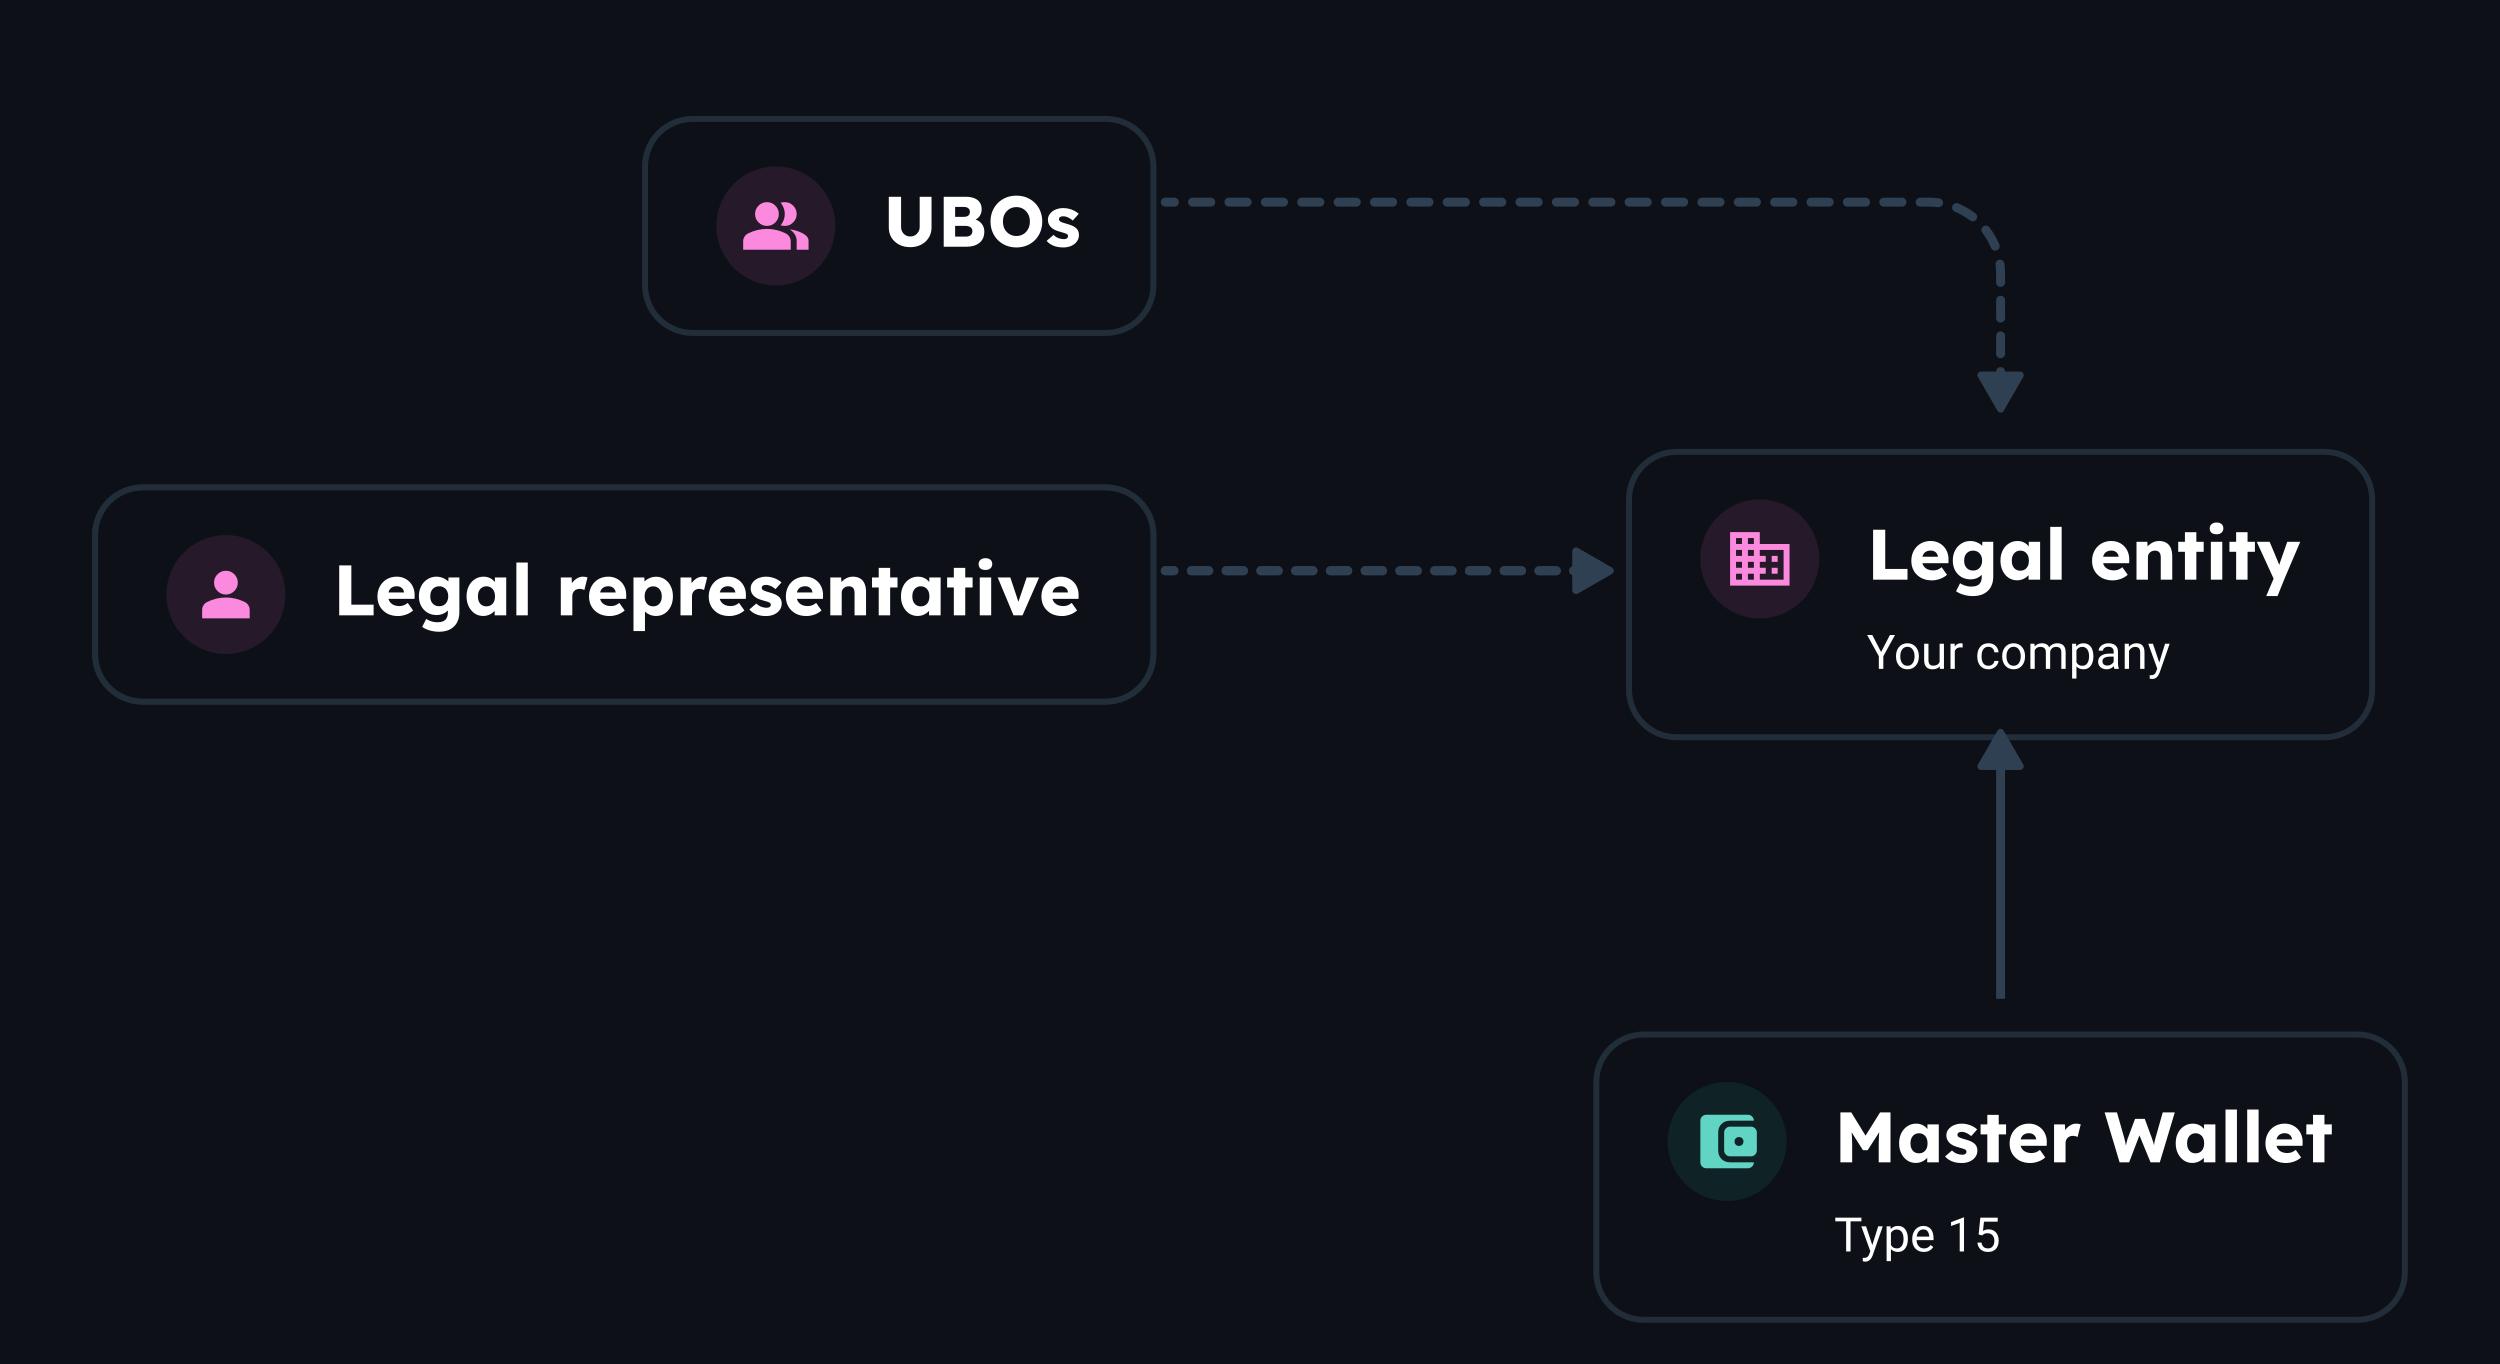 <svg width="841" height="459" viewBox="0 0 841 459" fill="none" xmlns="http://www.w3.org/2000/svg">
<g clip-path="url(#clip0_1289_4351)">
<rect width="841" height="459" fill="#0D1117"/>
<g filter="url(#filter0_d_1289_4351)">
<path d="M32 172C32 163.163 39.163 156 48 156H372C380.837 156 388 163.163 388 172V212C388 220.837 380.837 228 372 228H48C39.163 228 32 220.837 32 212V172Z" fill="#0D1117"/>
<path d="M32 172C32 163.163 39.163 156 48 156H372C380.837 156 388 163.163 388 172V212C388 220.837 380.837 228 372 228H48C39.163 228 32 220.837 32 212V172Z" stroke="#222D3A" stroke-width="2"/>
<path d="M56 192C56 180.954 64.954 172 76 172C87.046 172 96 180.954 96 192C96 203.046 87.046 212 76 212C64.954 212 56 203.046 56 192Z" fill="#FA6BD4" fill-opacity="0.1"/>
<g clip-path="url(#clip1_1289_4351)">
<path d="M76 192C74.9 192 73.958 191.608 73.175 190.825C72.392 190.042 72 189.1 72 188C72 186.9 72.392 185.958 73.175 185.175C73.958 184.392 74.9 184 76 184C77.1 184 78.042 184.392 78.825 185.175C79.608 185.958 80 186.9 80 188C80 189.1 79.608 190.042 78.825 190.825C78.042 191.608 77.1 192 76 192ZM68 200V197.2C68 196.633 68.146 196.113 68.438 195.637C68.729 195.162 69.117 194.8 69.6 194.55C70.633 194.033 71.683 193.646 72.75 193.387C73.817 193.129 74.9 193 76 193C77.1 193 78.183 193.129 79.25 193.387C80.317 193.646 81.367 194.033 82.4 194.55C82.883 194.8 83.271 195.162 83.562 195.637C83.854 196.113 84 196.633 84 197.2V200H68Z" fill="#FB89DD"/>
</g>
<path d="M114.112 199V182.2H118.192V195.4H125.68V199H114.112ZM133.932 199.24C132.524 199.24 131.3 198.96 130.26 198.4C129.22 197.824 128.412 197.048 127.836 196.072C127.26 195.08 126.972 193.952 126.972 192.688C126.972 191.712 127.132 190.816 127.452 190C127.772 189.184 128.22 188.48 128.796 187.888C129.372 187.28 130.052 186.816 130.836 186.496C131.636 186.16 132.508 185.992 133.452 185.992C134.348 185.992 135.164 186.152 135.9 186.472C136.652 186.792 137.3 187.24 137.844 187.816C138.388 188.392 138.804 189.072 139.092 189.856C139.38 190.64 139.508 191.496 139.476 192.424L139.452 193.456H129.3L128.748 191.296H136.332L135.924 191.752V191.272C135.892 190.872 135.764 190.52 135.54 190.216C135.332 189.896 135.052 189.648 134.7 189.472C134.348 189.296 133.948 189.208 133.5 189.208C132.876 189.208 132.34 189.336 131.892 189.592C131.46 189.832 131.132 190.192 130.908 190.672C130.684 191.136 130.572 191.712 130.572 192.4C130.572 193.104 130.716 193.72 131.004 194.248C131.308 194.76 131.74 195.16 132.3 195.448C132.876 195.736 133.556 195.88 134.34 195.88C134.884 195.88 135.364 195.8 135.78 195.64C136.212 195.48 136.676 195.208 137.172 194.824L138.972 197.368C138.476 197.8 137.948 198.152 137.388 198.424C136.828 198.696 136.252 198.896 135.66 199.024C135.084 199.168 134.508 199.24 133.932 199.24ZM147.638 204.52C146.598 204.52 145.558 204.368 144.518 204.064C143.494 203.76 142.662 203.368 142.022 202.888L143.366 200.2C143.702 200.424 144.07 200.616 144.47 200.776C144.886 200.952 145.318 201.088 145.766 201.184C146.214 201.28 146.67 201.328 147.134 201.328C147.95 201.328 148.614 201.208 149.126 200.968C149.638 200.728 150.022 200.36 150.278 199.864C150.534 199.384 150.662 198.776 150.662 198.04V195.904L151.406 196.024C151.294 196.552 151.014 197.032 150.566 197.464C150.134 197.896 149.598 198.248 148.958 198.52C148.318 198.776 147.638 198.904 146.918 198.904C145.766 198.904 144.734 198.64 143.822 198.112C142.926 197.568 142.214 196.824 141.686 195.88C141.174 194.92 140.918 193.816 140.918 192.568C140.918 191.288 141.174 190.16 141.686 189.184C142.198 188.192 142.902 187.416 143.798 186.856C144.694 186.28 145.702 185.992 146.822 185.992C147.302 185.992 147.758 186.048 148.19 186.16C148.638 186.272 149.046 186.424 149.414 186.616C149.798 186.792 150.134 187.008 150.422 187.264C150.726 187.504 150.966 187.768 151.142 188.056C151.334 188.344 151.462 188.64 151.526 188.944L150.734 189.136L150.878 186.256H154.526V197.968C154.526 199.008 154.366 199.928 154.046 200.728C153.742 201.544 153.286 202.232 152.678 202.792C152.086 203.368 151.366 203.8 150.518 204.088C149.67 204.376 148.71 204.52 147.638 204.52ZM147.734 195.928C148.358 195.928 148.894 195.792 149.342 195.52C149.806 195.232 150.158 194.84 150.398 194.344C150.654 193.848 150.782 193.264 150.782 192.592C150.782 191.92 150.654 191.336 150.398 190.84C150.158 190.328 149.806 189.936 149.342 189.664C148.894 189.376 148.358 189.232 147.734 189.232C147.126 189.232 146.598 189.376 146.15 189.664C145.702 189.936 145.35 190.328 145.094 190.84C144.854 191.336 144.734 191.92 144.734 192.592C144.734 193.264 144.854 193.848 145.094 194.344C145.35 194.84 145.702 195.232 146.15 195.52C146.598 195.792 147.126 195.928 147.734 195.928ZM162.564 199.216C161.492 199.216 160.532 198.936 159.684 198.376C158.852 197.8 158.188 197.016 157.692 196.024C157.196 195.016 156.948 193.88 156.948 192.616C156.948 191.32 157.196 190.176 157.692 189.184C158.188 188.192 158.868 187.416 159.732 186.856C160.596 186.28 161.58 185.992 162.684 185.992C163.292 185.992 163.844 186.08 164.34 186.256C164.852 186.432 165.3 186.68 165.684 187C166.068 187.304 166.396 187.664 166.668 188.08C166.94 188.48 167.14 188.912 167.268 189.376L166.476 189.28V186.256H170.292V199H166.404V195.928L167.268 195.904C167.14 196.352 166.932 196.776 166.644 197.176C166.356 197.576 166.004 197.928 165.588 198.232C165.172 198.536 164.708 198.776 164.196 198.952C163.684 199.128 163.14 199.216 162.564 199.216ZM163.62 195.976C164.212 195.976 164.724 195.84 165.156 195.568C165.588 195.296 165.924 194.912 166.164 194.416C166.404 193.904 166.524 193.304 166.524 192.616C166.524 191.928 166.404 191.336 166.164 190.84C165.924 190.328 165.588 189.936 165.156 189.664C164.724 189.376 164.212 189.232 163.62 189.232C163.044 189.232 162.54 189.376 162.108 189.664C161.692 189.936 161.364 190.328 161.124 190.84C160.884 191.336 160.764 191.928 160.764 192.616C160.764 193.304 160.884 193.904 161.124 194.416C161.364 194.912 161.692 195.296 162.108 195.568C162.54 195.84 163.044 195.976 163.62 195.976ZM173.705 199V181.24H177.545V199H173.705ZM188.657 199V186.256H192.305L192.473 190.408L191.753 189.616C191.945 188.928 192.257 188.312 192.689 187.768C193.137 187.224 193.657 186.792 194.249 186.472C194.841 186.152 195.473 185.992 196.145 185.992C196.433 185.992 196.697 186.016 196.937 186.064C197.193 186.112 197.425 186.168 197.633 186.232L196.577 190.48C196.401 190.368 196.161 190.28 195.857 190.216C195.569 190.136 195.265 190.096 194.945 190.096C194.593 190.096 194.265 190.16 193.961 190.288C193.657 190.4 193.401 190.568 193.193 190.792C192.985 191.016 192.817 191.28 192.689 191.584C192.577 191.888 192.521 192.232 192.521 192.616V199H188.657ZM205.112 199.24C203.704 199.24 202.48 198.96 201.44 198.4C200.4 197.824 199.592 197.048 199.016 196.072C198.44 195.08 198.152 193.952 198.152 192.688C198.152 191.712 198.312 190.816 198.632 190C198.952 189.184 199.4 188.48 199.976 187.888C200.552 187.28 201.232 186.816 202.016 186.496C202.816 186.16 203.688 185.992 204.632 185.992C205.528 185.992 206.344 186.152 207.08 186.472C207.832 186.792 208.48 187.24 209.024 187.816C209.568 188.392 209.984 189.072 210.272 189.856C210.56 190.64 210.688 191.496 210.656 192.424L210.632 193.456H200.48L199.928 191.296H207.512L207.104 191.752V191.272C207.072 190.872 206.944 190.52 206.72 190.216C206.512 189.896 206.232 189.648 205.88 189.472C205.528 189.296 205.128 189.208 204.68 189.208C204.056 189.208 203.52 189.336 203.072 189.592C202.64 189.832 202.312 190.192 202.088 190.672C201.864 191.136 201.752 191.712 201.752 192.4C201.752 193.104 201.896 193.72 202.184 194.248C202.488 194.76 202.92 195.16 203.48 195.448C204.056 195.736 204.736 195.88 205.52 195.88C206.064 195.88 206.544 195.8 206.96 195.64C207.392 195.48 207.856 195.208 208.352 194.824L210.152 197.368C209.656 197.8 209.128 198.152 208.568 198.424C208.008 198.696 207.432 198.896 206.84 199.024C206.264 199.168 205.688 199.24 205.112 199.24ZM213.102 204.28V186.256H216.75L216.894 189.112L216.174 188.896C216.286 188.368 216.558 187.888 216.99 187.456C217.422 187.024 217.966 186.68 218.622 186.424C219.294 186.152 219.998 186.016 220.734 186.016C221.822 186.016 222.79 186.304 223.638 186.88C224.486 187.44 225.15 188.216 225.63 189.208C226.126 190.184 226.374 191.32 226.374 192.616C226.374 193.896 226.126 195.032 225.63 196.024C225.15 197.016 224.478 197.8 223.614 198.376C222.766 198.936 221.79 199.216 220.686 199.216C219.966 199.216 219.278 199.08 218.622 198.808C217.966 198.536 217.414 198.168 216.966 197.704C216.518 197.24 216.222 196.736 216.078 196.192L216.966 195.856V204.28H213.102ZM219.75 195.976C220.326 195.976 220.83 195.84 221.262 195.568C221.694 195.28 222.03 194.888 222.27 194.392C222.51 193.896 222.63 193.304 222.63 192.616C222.63 191.944 222.51 191.36 222.27 190.864C222.03 190.352 221.694 189.96 221.262 189.688C220.846 189.4 220.342 189.256 219.75 189.256C219.158 189.256 218.646 189.392 218.214 189.664C217.782 189.936 217.446 190.328 217.206 190.84C216.966 191.352 216.846 191.944 216.846 192.616C216.846 193.304 216.966 193.896 217.206 194.392C217.446 194.888 217.782 195.28 218.214 195.568C218.646 195.84 219.158 195.976 219.75 195.976ZM228.923 199V186.256H232.571L232.739 190.408L232.019 189.616C232.211 188.928 232.523 188.312 232.955 187.768C233.403 187.224 233.923 186.792 234.515 186.472C235.107 186.152 235.739 185.992 236.411 185.992C236.699 185.992 236.963 186.016 237.203 186.064C237.459 186.112 237.691 186.168 237.899 186.232L236.843 190.48C236.667 190.368 236.427 190.28 236.123 190.216C235.835 190.136 235.531 190.096 235.211 190.096C234.859 190.096 234.531 190.16 234.227 190.288C233.923 190.4 233.667 190.568 233.459 190.792C233.251 191.016 233.083 191.28 232.955 191.584C232.843 191.888 232.787 192.232 232.787 192.616V199H228.923ZM245.378 199.24C243.97 199.24 242.746 198.96 241.706 198.4C240.666 197.824 239.858 197.048 239.282 196.072C238.706 195.08 238.418 193.952 238.418 192.688C238.418 191.712 238.578 190.816 238.898 190C239.218 189.184 239.666 188.48 240.242 187.888C240.818 187.28 241.498 186.816 242.282 186.496C243.082 186.16 243.954 185.992 244.898 185.992C245.794 185.992 246.61 186.152 247.346 186.472C248.098 186.792 248.746 187.24 249.29 187.816C249.834 188.392 250.25 189.072 250.538 189.856C250.826 190.64 250.954 191.496 250.922 192.424L250.898 193.456H240.746L240.194 191.296H247.778L247.37 191.752V191.272C247.338 190.872 247.21 190.52 246.986 190.216C246.778 189.896 246.498 189.648 246.146 189.472C245.794 189.296 245.394 189.208 244.946 189.208C244.322 189.208 243.786 189.336 243.338 189.592C242.906 189.832 242.578 190.192 242.354 190.672C242.13 191.136 242.018 191.712 242.018 192.4C242.018 193.104 242.162 193.72 242.45 194.248C242.754 194.76 243.186 195.16 243.746 195.448C244.322 195.736 245.002 195.88 245.786 195.88C246.33 195.88 246.81 195.8 247.226 195.64C247.658 195.48 248.122 195.208 248.618 194.824L250.418 197.368C249.922 197.8 249.394 198.152 248.834 198.424C248.274 198.696 247.698 198.896 247.106 199.024C246.53 199.168 245.954 199.24 245.378 199.24ZM257.664 199.24C256.416 199.24 255.312 199.04 254.352 198.64C253.408 198.24 252.656 197.704 252.096 197.032L254.424 195.016C254.92 195.512 255.48 195.88 256.104 196.12C256.728 196.344 257.32 196.456 257.88 196.456C258.104 196.456 258.304 196.432 258.48 196.384C258.656 196.336 258.8 196.272 258.912 196.192C259.04 196.096 259.136 195.992 259.2 195.88C259.264 195.752 259.296 195.608 259.296 195.448C259.296 195.128 259.152 194.88 258.864 194.704C258.72 194.624 258.48 194.528 258.144 194.416C257.808 194.304 257.376 194.176 256.848 194.032C256.096 193.84 255.44 193.616 254.88 193.36C254.336 193.088 253.888 192.776 253.536 192.424C253.216 192.088 252.968 191.72 252.792 191.32C252.616 190.904 252.528 190.44 252.528 189.928C252.528 189.336 252.664 188.8 252.936 188.32C253.224 187.84 253.6 187.424 254.064 187.072C254.544 186.72 255.088 186.456 255.696 186.28C256.32 186.088 256.96 185.992 257.616 185.992C258.32 185.992 258.992 186.072 259.632 186.232C260.272 186.392 260.864 186.616 261.408 186.904C261.968 187.192 262.464 187.536 262.896 187.936L260.88 190.192C260.592 189.92 260.264 189.68 259.896 189.472C259.544 189.248 259.176 189.072 258.792 188.944C258.408 188.816 258.056 188.752 257.736 188.752C257.496 188.752 257.28 188.776 257.088 188.824C256.912 188.856 256.76 188.92 256.632 189.016C256.504 189.096 256.408 189.2 256.344 189.328C256.28 189.44 256.248 189.576 256.248 189.736C256.248 189.896 256.288 190.048 256.368 190.192C256.464 190.336 256.592 190.456 256.752 190.552C256.912 190.648 257.168 190.76 257.52 190.888C257.872 191 258.352 191.144 258.96 191.32C259.712 191.528 260.36 191.76 260.904 192.016C261.448 192.272 261.88 192.576 262.2 192.928C262.456 193.2 262.648 193.52 262.776 193.888C262.904 194.24 262.968 194.624 262.968 195.04C262.968 195.856 262.736 196.584 262.272 197.224C261.824 197.848 261.2 198.344 260.4 198.712C259.6 199.064 258.688 199.24 257.664 199.24ZM271.323 199.24C269.915 199.24 268.691 198.96 267.651 198.4C266.611 197.824 265.803 197.048 265.227 196.072C264.651 195.08 264.363 193.952 264.363 192.688C264.363 191.712 264.523 190.816 264.843 190C265.163 189.184 265.611 188.48 266.187 187.888C266.763 187.28 267.443 186.816 268.227 186.496C269.027 186.16 269.899 185.992 270.843 185.992C271.739 185.992 272.555 186.152 273.291 186.472C274.043 186.792 274.691 187.24 275.235 187.816C275.779 188.392 276.195 189.072 276.483 189.856C276.771 190.64 276.899 191.496 276.867 192.424L276.843 193.456H266.691L266.139 191.296H273.723L273.315 191.752V191.272C273.283 190.872 273.155 190.52 272.931 190.216C272.723 189.896 272.443 189.648 272.091 189.472C271.739 189.296 271.339 189.208 270.891 189.208C270.267 189.208 269.731 189.336 269.283 189.592C268.851 189.832 268.523 190.192 268.299 190.672C268.075 191.136 267.963 191.712 267.963 192.4C267.963 193.104 268.107 193.72 268.395 194.248C268.699 194.76 269.131 195.16 269.691 195.448C270.267 195.736 270.947 195.88 271.731 195.88C272.275 195.88 272.755 195.8 273.171 195.64C273.603 195.48 274.067 195.208 274.563 194.824L276.363 197.368C275.867 197.8 275.339 198.152 274.779 198.424C274.219 198.696 273.643 198.896 273.051 199.024C272.475 199.168 271.899 199.24 271.323 199.24ZM279.313 199V186.256H282.961L283.081 188.848L282.313 189.136C282.489 188.56 282.801 188.04 283.249 187.576C283.713 187.096 284.265 186.712 284.905 186.424C285.545 186.136 286.217 185.992 286.921 185.992C287.881 185.992 288.689 186.192 289.345 186.592C290.001 186.976 290.497 187.56 290.833 188.344C291.169 189.112 291.337 190.056 291.337 191.176V199H287.473V191.488C287.473 190.976 287.401 190.552 287.257 190.216C287.113 189.88 286.889 189.632 286.585 189.472C286.297 189.296 285.937 189.216 285.505 189.232C285.169 189.232 284.857 189.288 284.569 189.4C284.281 189.496 284.033 189.648 283.825 189.856C283.617 190.048 283.449 190.272 283.321 190.528C283.209 190.784 283.153 191.064 283.153 191.368V199H281.257C280.809 199 280.425 199 280.105 199C279.785 199 279.521 199 279.313 199ZM295.604 199V183.04H299.444V199H295.604ZM293.348 189.616V186.256H301.916V189.616H293.348ZM308.697 199.216C307.625 199.216 306.665 198.936 305.817 198.376C304.985 197.8 304.321 197.016 303.825 196.024C303.329 195.016 303.081 193.88 303.081 192.616C303.081 191.32 303.329 190.176 303.825 189.184C304.321 188.192 305.001 187.416 305.865 186.856C306.729 186.28 307.713 185.992 308.817 185.992C309.425 185.992 309.977 186.08 310.473 186.256C310.985 186.432 311.433 186.68 311.817 187C312.201 187.304 312.529 187.664 312.801 188.08C313.073 188.48 313.273 188.912 313.401 189.376L312.609 189.28V186.256H316.425V199H312.537V195.928L313.401 195.904C313.273 196.352 313.065 196.776 312.777 197.176C312.489 197.576 312.137 197.928 311.721 198.232C311.305 198.536 310.841 198.776 310.329 198.952C309.817 199.128 309.273 199.216 308.697 199.216ZM309.753 195.976C310.345 195.976 310.857 195.84 311.289 195.568C311.721 195.296 312.057 194.912 312.297 194.416C312.537 193.904 312.657 193.304 312.657 192.616C312.657 191.928 312.537 191.336 312.297 190.84C312.057 190.328 311.721 189.936 311.289 189.664C310.857 189.376 310.345 189.232 309.753 189.232C309.177 189.232 308.673 189.376 308.241 189.664C307.825 189.936 307.497 190.328 307.257 190.84C307.017 191.336 306.897 191.928 306.897 192.616C306.897 193.304 307.017 193.904 307.257 194.416C307.497 194.912 307.825 195.296 308.241 195.568C308.673 195.84 309.177 195.976 309.753 195.976ZM320.869 199V183.04H324.709V199H320.869ZM318.613 189.616V186.256H327.181V189.616H318.613ZM329.592 199V186.256H333.432V199H329.592ZM331.512 183.736C330.792 183.736 330.224 183.568 329.808 183.232C329.408 182.88 329.208 182.384 329.208 181.744C329.208 181.168 329.416 180.696 329.832 180.328C330.248 179.96 330.808 179.776 331.512 179.776C332.232 179.776 332.792 179.952 333.192 180.304C333.592 180.64 333.792 181.12 333.792 181.744C333.792 182.336 333.584 182.816 333.168 183.184C332.768 183.552 332.216 183.736 331.512 183.736ZM340.952 199L335.624 186.256H339.872L343.04 195.784L342.104 195.88L345.368 186.256H349.568L343.976 199H340.952ZM357.292 199.24C355.884 199.24 354.66 198.96 353.62 198.4C352.58 197.824 351.772 197.048 351.196 196.072C350.62 195.08 350.332 193.952 350.332 192.688C350.332 191.712 350.492 190.816 350.812 190C351.132 189.184 351.58 188.48 352.156 187.888C352.732 187.28 353.412 186.816 354.196 186.496C354.996 186.16 355.868 185.992 356.812 185.992C357.708 185.992 358.524 186.152 359.26 186.472C360.012 186.792 360.66 187.24 361.204 187.816C361.748 188.392 362.164 189.072 362.452 189.856C362.74 190.64 362.868 191.496 362.836 192.424L362.812 193.456H352.66L352.108 191.296H359.692L359.284 191.752V191.272C359.252 190.872 359.124 190.52 358.9 190.216C358.692 189.896 358.412 189.648 358.06 189.472C357.708 189.296 357.308 189.208 356.86 189.208C356.236 189.208 355.7 189.336 355.252 189.592C354.82 189.832 354.492 190.192 354.268 190.672C354.044 191.136 353.932 191.712 353.932 192.4C353.932 193.104 354.076 193.72 354.364 194.248C354.668 194.76 355.1 195.16 355.66 195.448C356.236 195.736 356.916 195.88 357.7 195.88C358.244 195.88 358.724 195.8 359.14 195.64C359.572 195.48 360.036 195.208 360.532 194.824L362.332 197.368C361.836 197.8 361.308 198.152 360.748 198.424C360.188 198.696 359.612 198.896 359.02 199.024C358.444 199.168 357.868 199.24 357.292 199.24Z" fill="white"/>
</g>
<g filter="url(#filter1_d_1289_4351)">
<path d="M32 172C32 163.163 39.163 156 48 156H372C380.837 156 388 163.163 388 172V212C388 220.837 380.837 228 372 228H48C39.163 228 32 220.837 32 212V172Z" fill="#0D1117"/>
<path d="M32 172C32 163.163 39.163 156 48 156H372C380.837 156 388 163.163 388 172V212C388 220.837 380.837 228 372 228H48C39.163 228 32 220.837 32 212V172Z" stroke="#222D3A" stroke-width="2"/>
<path d="M56 192C56 180.954 64.954 172 76 172C87.046 172 96 180.954 96 192C96 203.046 87.046 212 76 212C64.954 212 56 203.046 56 192Z" fill="#FA6BD4" fill-opacity="0.1"/>
<g clip-path="url(#clip2_1289_4351)">
<path d="M76 192C74.9 192 73.958 191.608 73.175 190.825C72.392 190.042 72 189.1 72 188C72 186.9 72.392 185.958 73.175 185.175C73.958 184.392 74.9 184 76 184C77.1 184 78.042 184.392 78.825 185.175C79.608 185.958 80 186.9 80 188C80 189.1 79.608 190.042 78.825 190.825C78.042 191.608 77.1 192 76 192ZM68 200V197.2C68 196.633 68.146 196.113 68.438 195.637C68.729 195.162 69.117 194.8 69.6 194.55C70.633 194.033 71.683 193.646 72.75 193.387C73.817 193.129 74.9 193 76 193C77.1 193 78.183 193.129 79.25 193.387C80.317 193.646 81.367 194.033 82.4 194.55C82.883 194.8 83.271 195.162 83.562 195.637C83.854 196.113 84 196.633 84 197.2V200H68Z" fill="#FB89DD"/>
</g>
<path d="M114.112 199V182.2H118.192V195.4H125.68V199H114.112ZM133.932 199.24C132.524 199.24 131.3 198.96 130.26 198.4C129.22 197.824 128.412 197.048 127.836 196.072C127.26 195.08 126.972 193.952 126.972 192.688C126.972 191.712 127.132 190.816 127.452 190C127.772 189.184 128.22 188.48 128.796 187.888C129.372 187.28 130.052 186.816 130.836 186.496C131.636 186.16 132.508 185.992 133.452 185.992C134.348 185.992 135.164 186.152 135.9 186.472C136.652 186.792 137.3 187.24 137.844 187.816C138.388 188.392 138.804 189.072 139.092 189.856C139.38 190.64 139.508 191.496 139.476 192.424L139.452 193.456H129.3L128.748 191.296H136.332L135.924 191.752V191.272C135.892 190.872 135.764 190.52 135.54 190.216C135.332 189.896 135.052 189.648 134.7 189.472C134.348 189.296 133.948 189.208 133.5 189.208C132.876 189.208 132.34 189.336 131.892 189.592C131.46 189.832 131.132 190.192 130.908 190.672C130.684 191.136 130.572 191.712 130.572 192.4C130.572 193.104 130.716 193.72 131.004 194.248C131.308 194.76 131.74 195.16 132.3 195.448C132.876 195.736 133.556 195.88 134.34 195.88C134.884 195.88 135.364 195.8 135.78 195.64C136.212 195.48 136.676 195.208 137.172 194.824L138.972 197.368C138.476 197.8 137.948 198.152 137.388 198.424C136.828 198.696 136.252 198.896 135.66 199.024C135.084 199.168 134.508 199.24 133.932 199.24ZM147.638 204.52C146.598 204.52 145.558 204.368 144.518 204.064C143.494 203.76 142.662 203.368 142.022 202.888L143.366 200.2C143.702 200.424 144.07 200.616 144.47 200.776C144.886 200.952 145.318 201.088 145.766 201.184C146.214 201.28 146.67 201.328 147.134 201.328C147.95 201.328 148.614 201.208 149.126 200.968C149.638 200.728 150.022 200.36 150.278 199.864C150.534 199.384 150.662 198.776 150.662 198.04V195.904L151.406 196.024C151.294 196.552 151.014 197.032 150.566 197.464C150.134 197.896 149.598 198.248 148.958 198.52C148.318 198.776 147.638 198.904 146.918 198.904C145.766 198.904 144.734 198.64 143.822 198.112C142.926 197.568 142.214 196.824 141.686 195.88C141.174 194.92 140.918 193.816 140.918 192.568C140.918 191.288 141.174 190.16 141.686 189.184C142.198 188.192 142.902 187.416 143.798 186.856C144.694 186.28 145.702 185.992 146.822 185.992C147.302 185.992 147.758 186.048 148.19 186.16C148.638 186.272 149.046 186.424 149.414 186.616C149.798 186.792 150.134 187.008 150.422 187.264C150.726 187.504 150.966 187.768 151.142 188.056C151.334 188.344 151.462 188.64 151.526 188.944L150.734 189.136L150.878 186.256H154.526V197.968C154.526 199.008 154.366 199.928 154.046 200.728C153.742 201.544 153.286 202.232 152.678 202.792C152.086 203.368 151.366 203.8 150.518 204.088C149.67 204.376 148.71 204.52 147.638 204.52ZM147.734 195.928C148.358 195.928 148.894 195.792 149.342 195.52C149.806 195.232 150.158 194.84 150.398 194.344C150.654 193.848 150.782 193.264 150.782 192.592C150.782 191.92 150.654 191.336 150.398 190.84C150.158 190.328 149.806 189.936 149.342 189.664C148.894 189.376 148.358 189.232 147.734 189.232C147.126 189.232 146.598 189.376 146.15 189.664C145.702 189.936 145.35 190.328 145.094 190.84C144.854 191.336 144.734 191.92 144.734 192.592C144.734 193.264 144.854 193.848 145.094 194.344C145.35 194.84 145.702 195.232 146.15 195.52C146.598 195.792 147.126 195.928 147.734 195.928ZM162.564 199.216C161.492 199.216 160.532 198.936 159.684 198.376C158.852 197.8 158.188 197.016 157.692 196.024C157.196 195.016 156.948 193.88 156.948 192.616C156.948 191.32 157.196 190.176 157.692 189.184C158.188 188.192 158.868 187.416 159.732 186.856C160.596 186.28 161.58 185.992 162.684 185.992C163.292 185.992 163.844 186.08 164.34 186.256C164.852 186.432 165.3 186.68 165.684 187C166.068 187.304 166.396 187.664 166.668 188.08C166.94 188.48 167.14 188.912 167.268 189.376L166.476 189.28V186.256H170.292V199H166.404V195.928L167.268 195.904C167.14 196.352 166.932 196.776 166.644 197.176C166.356 197.576 166.004 197.928 165.588 198.232C165.172 198.536 164.708 198.776 164.196 198.952C163.684 199.128 163.14 199.216 162.564 199.216ZM163.62 195.976C164.212 195.976 164.724 195.84 165.156 195.568C165.588 195.296 165.924 194.912 166.164 194.416C166.404 193.904 166.524 193.304 166.524 192.616C166.524 191.928 166.404 191.336 166.164 190.84C165.924 190.328 165.588 189.936 165.156 189.664C164.724 189.376 164.212 189.232 163.62 189.232C163.044 189.232 162.54 189.376 162.108 189.664C161.692 189.936 161.364 190.328 161.124 190.84C160.884 191.336 160.764 191.928 160.764 192.616C160.764 193.304 160.884 193.904 161.124 194.416C161.364 194.912 161.692 195.296 162.108 195.568C162.54 195.84 163.044 195.976 163.62 195.976ZM173.705 199V181.24H177.545V199H173.705ZM188.657 199V186.256H192.305L192.473 190.408L191.753 189.616C191.945 188.928 192.257 188.312 192.689 187.768C193.137 187.224 193.657 186.792 194.249 186.472C194.841 186.152 195.473 185.992 196.145 185.992C196.433 185.992 196.697 186.016 196.937 186.064C197.193 186.112 197.425 186.168 197.633 186.232L196.577 190.48C196.401 190.368 196.161 190.28 195.857 190.216C195.569 190.136 195.265 190.096 194.945 190.096C194.593 190.096 194.265 190.16 193.961 190.288C193.657 190.4 193.401 190.568 193.193 190.792C192.985 191.016 192.817 191.28 192.689 191.584C192.577 191.888 192.521 192.232 192.521 192.616V199H188.657ZM205.112 199.24C203.704 199.24 202.48 198.96 201.44 198.4C200.4 197.824 199.592 197.048 199.016 196.072C198.44 195.08 198.152 193.952 198.152 192.688C198.152 191.712 198.312 190.816 198.632 190C198.952 189.184 199.4 188.48 199.976 187.888C200.552 187.28 201.232 186.816 202.016 186.496C202.816 186.16 203.688 185.992 204.632 185.992C205.528 185.992 206.344 186.152 207.08 186.472C207.832 186.792 208.48 187.24 209.024 187.816C209.568 188.392 209.984 189.072 210.272 189.856C210.56 190.64 210.688 191.496 210.656 192.424L210.632 193.456H200.48L199.928 191.296H207.512L207.104 191.752V191.272C207.072 190.872 206.944 190.52 206.72 190.216C206.512 189.896 206.232 189.648 205.88 189.472C205.528 189.296 205.128 189.208 204.68 189.208C204.056 189.208 203.52 189.336 203.072 189.592C202.64 189.832 202.312 190.192 202.088 190.672C201.864 191.136 201.752 191.712 201.752 192.4C201.752 193.104 201.896 193.72 202.184 194.248C202.488 194.76 202.92 195.16 203.48 195.448C204.056 195.736 204.736 195.88 205.52 195.88C206.064 195.88 206.544 195.8 206.96 195.64C207.392 195.48 207.856 195.208 208.352 194.824L210.152 197.368C209.656 197.8 209.128 198.152 208.568 198.424C208.008 198.696 207.432 198.896 206.84 199.024C206.264 199.168 205.688 199.24 205.112 199.24ZM213.102 204.28V186.256H216.75L216.894 189.112L216.174 188.896C216.286 188.368 216.558 187.888 216.99 187.456C217.422 187.024 217.966 186.68 218.622 186.424C219.294 186.152 219.998 186.016 220.734 186.016C221.822 186.016 222.79 186.304 223.638 186.88C224.486 187.44 225.15 188.216 225.63 189.208C226.126 190.184 226.374 191.32 226.374 192.616C226.374 193.896 226.126 195.032 225.63 196.024C225.15 197.016 224.478 197.8 223.614 198.376C222.766 198.936 221.79 199.216 220.686 199.216C219.966 199.216 219.278 199.08 218.622 198.808C217.966 198.536 217.414 198.168 216.966 197.704C216.518 197.24 216.222 196.736 216.078 196.192L216.966 195.856V204.28H213.102ZM219.75 195.976C220.326 195.976 220.83 195.84 221.262 195.568C221.694 195.28 222.03 194.888 222.27 194.392C222.51 193.896 222.63 193.304 222.63 192.616C222.63 191.944 222.51 191.36 222.27 190.864C222.03 190.352 221.694 189.96 221.262 189.688C220.846 189.4 220.342 189.256 219.75 189.256C219.158 189.256 218.646 189.392 218.214 189.664C217.782 189.936 217.446 190.328 217.206 190.84C216.966 191.352 216.846 191.944 216.846 192.616C216.846 193.304 216.966 193.896 217.206 194.392C217.446 194.888 217.782 195.28 218.214 195.568C218.646 195.84 219.158 195.976 219.75 195.976ZM228.923 199V186.256H232.571L232.739 190.408L232.019 189.616C232.211 188.928 232.523 188.312 232.955 187.768C233.403 187.224 233.923 186.792 234.515 186.472C235.107 186.152 235.739 185.992 236.411 185.992C236.699 185.992 236.963 186.016 237.203 186.064C237.459 186.112 237.691 186.168 237.899 186.232L236.843 190.48C236.667 190.368 236.427 190.28 236.123 190.216C235.835 190.136 235.531 190.096 235.211 190.096C234.859 190.096 234.531 190.16 234.227 190.288C233.923 190.4 233.667 190.568 233.459 190.792C233.251 191.016 233.083 191.28 232.955 191.584C232.843 191.888 232.787 192.232 232.787 192.616V199H228.923ZM245.378 199.24C243.97 199.24 242.746 198.96 241.706 198.4C240.666 197.824 239.858 197.048 239.282 196.072C238.706 195.08 238.418 193.952 238.418 192.688C238.418 191.712 238.578 190.816 238.898 190C239.218 189.184 239.666 188.48 240.242 187.888C240.818 187.28 241.498 186.816 242.282 186.496C243.082 186.16 243.954 185.992 244.898 185.992C245.794 185.992 246.61 186.152 247.346 186.472C248.098 186.792 248.746 187.24 249.29 187.816C249.834 188.392 250.25 189.072 250.538 189.856C250.826 190.64 250.954 191.496 250.922 192.424L250.898 193.456H240.746L240.194 191.296H247.778L247.37 191.752V191.272C247.338 190.872 247.21 190.52 246.986 190.216C246.778 189.896 246.498 189.648 246.146 189.472C245.794 189.296 245.394 189.208 244.946 189.208C244.322 189.208 243.786 189.336 243.338 189.592C242.906 189.832 242.578 190.192 242.354 190.672C242.13 191.136 242.018 191.712 242.018 192.4C242.018 193.104 242.162 193.72 242.45 194.248C242.754 194.76 243.186 195.16 243.746 195.448C244.322 195.736 245.002 195.88 245.786 195.88C246.33 195.88 246.81 195.8 247.226 195.64C247.658 195.48 248.122 195.208 248.618 194.824L250.418 197.368C249.922 197.8 249.394 198.152 248.834 198.424C248.274 198.696 247.698 198.896 247.106 199.024C246.53 199.168 245.954 199.24 245.378 199.24ZM257.664 199.24C256.416 199.24 255.312 199.04 254.352 198.64C253.408 198.24 252.656 197.704 252.096 197.032L254.424 195.016C254.92 195.512 255.48 195.88 256.104 196.12C256.728 196.344 257.32 196.456 257.88 196.456C258.104 196.456 258.304 196.432 258.48 196.384C258.656 196.336 258.8 196.272 258.912 196.192C259.04 196.096 259.136 195.992 259.2 195.88C259.264 195.752 259.296 195.608 259.296 195.448C259.296 195.128 259.152 194.88 258.864 194.704C258.72 194.624 258.48 194.528 258.144 194.416C257.808 194.304 257.376 194.176 256.848 194.032C256.096 193.84 255.44 193.616 254.88 193.36C254.336 193.088 253.888 192.776 253.536 192.424C253.216 192.088 252.968 191.72 252.792 191.32C252.616 190.904 252.528 190.44 252.528 189.928C252.528 189.336 252.664 188.8 252.936 188.32C253.224 187.84 253.6 187.424 254.064 187.072C254.544 186.72 255.088 186.456 255.696 186.28C256.32 186.088 256.96 185.992 257.616 185.992C258.32 185.992 258.992 186.072 259.632 186.232C260.272 186.392 260.864 186.616 261.408 186.904C261.968 187.192 262.464 187.536 262.896 187.936L260.88 190.192C260.592 189.92 260.264 189.68 259.896 189.472C259.544 189.248 259.176 189.072 258.792 188.944C258.408 188.816 258.056 188.752 257.736 188.752C257.496 188.752 257.28 188.776 257.088 188.824C256.912 188.856 256.76 188.92 256.632 189.016C256.504 189.096 256.408 189.2 256.344 189.328C256.28 189.44 256.248 189.576 256.248 189.736C256.248 189.896 256.288 190.048 256.368 190.192C256.464 190.336 256.592 190.456 256.752 190.552C256.912 190.648 257.168 190.76 257.52 190.888C257.872 191 258.352 191.144 258.96 191.32C259.712 191.528 260.36 191.76 260.904 192.016C261.448 192.272 261.88 192.576 262.2 192.928C262.456 193.2 262.648 193.52 262.776 193.888C262.904 194.24 262.968 194.624 262.968 195.04C262.968 195.856 262.736 196.584 262.272 197.224C261.824 197.848 261.2 198.344 260.4 198.712C259.6 199.064 258.688 199.24 257.664 199.24ZM271.323 199.24C269.915 199.24 268.691 198.96 267.651 198.4C266.611 197.824 265.803 197.048 265.227 196.072C264.651 195.08 264.363 193.952 264.363 192.688C264.363 191.712 264.523 190.816 264.843 190C265.163 189.184 265.611 188.48 266.187 187.888C266.763 187.28 267.443 186.816 268.227 186.496C269.027 186.16 269.899 185.992 270.843 185.992C271.739 185.992 272.555 186.152 273.291 186.472C274.043 186.792 274.691 187.24 275.235 187.816C275.779 188.392 276.195 189.072 276.483 189.856C276.771 190.64 276.899 191.496 276.867 192.424L276.843 193.456H266.691L266.139 191.296H273.723L273.315 191.752V191.272C273.283 190.872 273.155 190.52 272.931 190.216C272.723 189.896 272.443 189.648 272.091 189.472C271.739 189.296 271.339 189.208 270.891 189.208C270.267 189.208 269.731 189.336 269.283 189.592C268.851 189.832 268.523 190.192 268.299 190.672C268.075 191.136 267.963 191.712 267.963 192.4C267.963 193.104 268.107 193.72 268.395 194.248C268.699 194.76 269.131 195.16 269.691 195.448C270.267 195.736 270.947 195.88 271.731 195.88C272.275 195.88 272.755 195.8 273.171 195.64C273.603 195.48 274.067 195.208 274.563 194.824L276.363 197.368C275.867 197.8 275.339 198.152 274.779 198.424C274.219 198.696 273.643 198.896 273.051 199.024C272.475 199.168 271.899 199.24 271.323 199.24ZM279.313 199V186.256H282.961L283.081 188.848L282.313 189.136C282.489 188.56 282.801 188.04 283.249 187.576C283.713 187.096 284.265 186.712 284.905 186.424C285.545 186.136 286.217 185.992 286.921 185.992C287.881 185.992 288.689 186.192 289.345 186.592C290.001 186.976 290.497 187.56 290.833 188.344C291.169 189.112 291.337 190.056 291.337 191.176V199H287.473V191.488C287.473 190.976 287.401 190.552 287.257 190.216C287.113 189.88 286.889 189.632 286.585 189.472C286.297 189.296 285.937 189.216 285.505 189.232C285.169 189.232 284.857 189.288 284.569 189.4C284.281 189.496 284.033 189.648 283.825 189.856C283.617 190.048 283.449 190.272 283.321 190.528C283.209 190.784 283.153 191.064 283.153 191.368V199H281.257C280.809 199 280.425 199 280.105 199C279.785 199 279.521 199 279.313 199ZM295.604 199V183.04H299.444V199H295.604ZM293.348 189.616V186.256H301.916V189.616H293.348ZM308.697 199.216C307.625 199.216 306.665 198.936 305.817 198.376C304.985 197.8 304.321 197.016 303.825 196.024C303.329 195.016 303.081 193.88 303.081 192.616C303.081 191.32 303.329 190.176 303.825 189.184C304.321 188.192 305.001 187.416 305.865 186.856C306.729 186.28 307.713 185.992 308.817 185.992C309.425 185.992 309.977 186.08 310.473 186.256C310.985 186.432 311.433 186.68 311.817 187C312.201 187.304 312.529 187.664 312.801 188.08C313.073 188.48 313.273 188.912 313.401 189.376L312.609 189.28V186.256H316.425V199H312.537V195.928L313.401 195.904C313.273 196.352 313.065 196.776 312.777 197.176C312.489 197.576 312.137 197.928 311.721 198.232C311.305 198.536 310.841 198.776 310.329 198.952C309.817 199.128 309.273 199.216 308.697 199.216ZM309.753 195.976C310.345 195.976 310.857 195.84 311.289 195.568C311.721 195.296 312.057 194.912 312.297 194.416C312.537 193.904 312.657 193.304 312.657 192.616C312.657 191.928 312.537 191.336 312.297 190.84C312.057 190.328 311.721 189.936 311.289 189.664C310.857 189.376 310.345 189.232 309.753 189.232C309.177 189.232 308.673 189.376 308.241 189.664C307.825 189.936 307.497 190.328 307.257 190.84C307.017 191.336 306.897 191.928 306.897 192.616C306.897 193.304 307.017 193.904 307.257 194.416C307.497 194.912 307.825 195.296 308.241 195.568C308.673 195.84 309.177 195.976 309.753 195.976ZM320.869 199V183.04H324.709V199H320.869ZM318.613 189.616V186.256H327.181V189.616H318.613ZM329.592 199V186.256H333.432V199H329.592ZM331.512 183.736C330.792 183.736 330.224 183.568 329.808 183.232C329.408 182.88 329.208 182.384 329.208 181.744C329.208 181.168 329.416 180.696 329.832 180.328C330.248 179.96 330.808 179.776 331.512 179.776C332.232 179.776 332.792 179.952 333.192 180.304C333.592 180.64 333.792 181.12 333.792 181.744C333.792 182.336 333.584 182.816 333.168 183.184C332.768 183.552 332.216 183.736 331.512 183.736ZM340.952 199L335.624 186.256H339.872L343.04 195.784L342.104 195.88L345.368 186.256H349.568L343.976 199H340.952ZM357.292 199.24C355.884 199.24 354.66 198.96 353.62 198.4C352.58 197.824 351.772 197.048 351.196 196.072C350.62 195.08 350.332 193.952 350.332 192.688C350.332 191.712 350.492 190.816 350.812 190C351.132 189.184 351.58 188.48 352.156 187.888C352.732 187.28 353.412 186.816 354.196 186.496C354.996 186.16 355.868 185.992 356.812 185.992C357.708 185.992 358.524 186.152 359.26 186.472C360.012 186.792 360.66 187.24 361.204 187.816C361.748 188.392 362.164 189.072 362.452 189.856C362.74 190.64 362.868 191.496 362.836 192.424L362.812 193.456H352.66L352.108 191.296H359.692L359.284 191.752V191.272C359.252 190.872 359.124 190.52 358.9 190.216C358.692 189.896 358.412 189.648 358.06 189.472C357.708 189.296 357.308 189.208 356.86 189.208C356.236 189.208 355.7 189.336 355.252 189.592C354.82 189.832 354.492 190.192 354.268 190.672C354.044 191.136 353.932 191.712 353.932 192.4C353.932 193.104 354.076 193.72 354.364 194.248C354.668 194.76 355.1 195.16 355.66 195.448C356.236 195.736 356.916 195.88 357.7 195.88C358.244 195.88 358.724 195.8 359.14 195.64C359.572 195.48 360.036 195.208 360.532 194.824L362.332 197.368C361.836 197.8 361.308 198.152 360.748 198.424C360.188 198.696 359.612 198.896 359.02 199.024C358.444 199.168 357.868 199.24 357.292 199.24Z" fill="white"/>
</g>
<g filter="url(#filter2_d_1289_4351)">
<path d="M217 48C217 39.163 224.163 32 233 32H372C380.837 32 388 39.163 388 48V88C388 96.837 380.837 104 372 104H233C224.163 104 217 96.837 217 88V48Z" fill="#0D1117"/>
<path d="M217 48C217 39.163 224.163 32 233 32H372C380.837 32 388 39.163 388 48V88C388 96.837 380.837 104 372 104H233C224.163 104 217 96.837 217 88V48Z" stroke="#222D3A" stroke-width="2"/>
<path d="M241 68C241 56.954 249.954 48 261 48C272.046 48 281 56.954 281 68C281 79.046 272.046 88 261 88C249.954 88 241 79.046 241 68Z" fill="#FA6BD4" fill-opacity="0.1"/>
<g clip-path="url(#clip3_1289_4351)">
<path d="M250 76V73.2C250 72.633 250.146 72.112 250.438 71.638C250.729 71.162 251.117 70.8 251.6 70.55C252.633 70.033 253.683 69.646 254.75 69.388C255.817 69.129 256.9 69 258 69C259.1 69 260.183 69.129 261.25 69.388C262.317 69.646 263.367 70.033 264.4 70.55C264.883 70.8 265.271 71.162 265.562 71.638C265.854 72.112 266 72.633 266 73.2V76H250ZM268 76V73C268 72.267 267.796 71.562 267.388 70.888C266.979 70.213 266.4 69.633 265.65 69.15C266.5 69.25 267.3 69.421 268.05 69.662C268.8 69.904 269.5 70.2 270.15 70.55C270.75 70.883 271.208 71.254 271.525 71.662C271.842 72.071 272 72.517 272 73V76H268ZM258 68C256.9 68 255.958 67.608 255.175 66.825C254.392 66.042 254 65.1 254 64C254 62.9 254.392 61.958 255.175 61.175C255.958 60.392 256.9 60 258 60C259.1 60 260.042 60.392 260.825 61.175C261.608 61.958 262 62.9 262 64C262 65.1 261.608 66.042 260.825 66.825C260.042 67.608 259.1 68 258 68ZM268 64C268 65.1 267.608 66.042 266.825 66.825C266.042 67.608 265.1 68 264 68C263.817 68 263.583 67.979 263.3 67.938C263.017 67.896 262.783 67.85 262.6 67.8C263.05 67.267 263.396 66.675 263.637 66.025C263.879 65.375 264 64.7 264 64C264 63.3 263.879 62.625 263.637 61.975C263.396 61.325 263.05 60.733 262.6 60.2C262.833 60.117 263.067 60.062 263.3 60.038C263.533 60.013 263.767 60 264 60C265.1 60 266.042 60.392 266.825 61.175C267.608 61.958 268 62.9 268 64Z" fill="#FB89DD"/>
</g>
<path d="M306.192 75.144C304.8 75.144 303.56 74.864 302.472 74.304C301.384 73.728 300.528 72.944 299.904 71.952C299.296 70.96 298.992 69.824 298.992 68.544V58.2H303.12V68.328C303.12 68.936 303.256 69.488 303.528 69.984C303.8 70.464 304.168 70.848 304.632 71.136C305.096 71.408 305.616 71.544 306.192 71.544C306.8 71.544 307.336 71.408 307.8 71.136C308.28 70.848 308.664 70.464 308.952 69.984C309.24 69.488 309.384 68.936 309.384 68.328V58.2H313.368V68.544C313.368 69.824 313.056 70.96 312.432 71.952C311.824 72.944 310.976 73.728 309.888 74.304C308.8 74.864 307.568 75.144 306.192 75.144ZM317.464 75V58.2H324.88C326.032 58.2 327.008 58.368 327.808 58.704C328.608 59.024 329.208 59.496 329.608 60.12C330.024 60.728 330.232 61.464 330.232 62.328C330.232 63.288 329.992 64.096 329.512 64.752C329.048 65.408 328.368 65.848 327.472 66.072L327.424 65.616C328.176 65.776 328.824 66.056 329.368 66.456C329.928 66.856 330.36 67.352 330.664 67.944C330.968 68.52 331.12 69.176 331.12 69.912C331.12 70.76 330.976 71.504 330.688 72.144C330.4 72.768 329.984 73.296 329.44 73.728C328.896 74.16 328.256 74.48 327.52 74.688C326.8 74.896 326 75 325.12 75H317.464ZM321.304 71.592H324.976C325.424 71.592 325.8 71.52 326.104 71.376C326.424 71.232 326.672 71.024 326.848 70.752C327.024 70.464 327.112 70.12 327.112 69.72C327.112 69.352 327.016 69.04 326.824 68.784C326.648 68.528 326.392 68.336 326.056 68.208C325.72 68.064 325.32 67.992 324.856 67.992H321.304V71.592ZM321.304 64.944H324.304C324.72 64.944 325.072 64.88 325.36 64.752C325.664 64.608 325.888 64.416 326.032 64.176C326.192 63.92 326.272 63.616 326.272 63.264C326.272 62.752 326.096 62.352 325.744 62.064C325.392 61.76 324.864 61.608 324.16 61.608H321.304V64.944ZM341.948 75.24C340.668 75.24 339.5 75.024 338.444 74.592C337.388 74.16 336.468 73.552 335.684 72.768C334.9 71.984 334.292 71.064 333.86 70.008C333.428 68.952 333.212 67.792 333.212 66.528C333.212 65.264 333.428 64.104 333.86 63.048C334.292 61.992 334.9 61.072 335.684 60.288C336.468 59.504 337.388 58.896 338.444 58.464C339.5 58.032 340.66 57.816 341.924 57.816C343.188 57.816 344.348 58.032 345.404 58.464C346.46 58.896 347.38 59.504 348.164 60.288C348.948 61.072 349.548 61.992 349.964 63.048C350.396 64.104 350.612 65.264 350.612 66.528C350.612 67.776 350.396 68.936 349.964 70.008C349.548 71.064 348.948 71.984 348.164 72.768C347.38 73.552 346.46 74.16 345.404 74.592C344.348 75.024 343.196 75.24 341.948 75.24ZM341.924 71.4C342.58 71.4 343.18 71.28 343.724 71.04C344.284 70.8 344.764 70.464 345.164 70.032C345.58 69.584 345.9 69.064 346.124 68.472C346.348 67.88 346.46 67.232 346.46 66.528C346.46 65.824 346.348 65.176 346.124 64.584C345.9 63.992 345.58 63.48 345.164 63.048C344.764 62.6 344.284 62.256 343.724 62.016C343.18 61.776 342.58 61.656 341.924 61.656C341.268 61.656 340.66 61.776 340.1 62.016C339.556 62.256 339.076 62.6 338.66 63.048C338.244 63.48 337.924 63.992 337.7 64.584C337.492 65.176 337.388 65.824 337.388 66.528C337.388 67.232 337.492 67.888 337.7 68.496C337.924 69.088 338.244 69.6 338.66 70.032C339.076 70.464 339.556 70.8 340.1 71.04C340.66 71.28 341.268 71.4 341.924 71.4ZM357.656 75.24C356.408 75.24 355.304 75.04 354.344 74.64C353.4 74.24 352.648 73.704 352.088 73.032L354.416 71.016C354.912 71.512 355.472 71.88 356.096 72.12C356.72 72.344 357.312 72.456 357.872 72.456C358.096 72.456 358.296 72.432 358.472 72.384C358.648 72.336 358.792 72.272 358.904 72.192C359.032 72.096 359.128 71.992 359.192 71.88C359.256 71.752 359.288 71.608 359.288 71.448C359.288 71.128 359.144 70.88 358.856 70.704C358.712 70.624 358.472 70.528 358.136 70.416C357.8 70.304 357.368 70.176 356.84 70.032C356.088 69.84 355.432 69.616 354.872 69.36C354.328 69.088 353.88 68.776 353.528 68.424C353.208 68.088 352.96 67.72 352.784 67.32C352.608 66.904 352.52 66.44 352.52 65.928C352.52 65.336 352.656 64.8 352.928 64.32C353.216 63.84 353.592 63.424 354.056 63.072C354.536 62.72 355.08 62.456 355.688 62.28C356.312 62.088 356.952 61.992 357.608 61.992C358.312 61.992 358.984 62.072 359.624 62.232C360.264 62.392 360.856 62.616 361.4 62.904C361.96 63.192 362.456 63.536 362.888 63.936L360.872 66.192C360.584 65.92 360.256 65.68 359.888 65.472C359.536 65.248 359.168 65.072 358.784 64.944C358.4 64.816 358.048 64.752 357.728 64.752C357.488 64.752 357.272 64.776 357.08 64.824C356.904 64.856 356.752 64.92 356.624 65.016C356.496 65.096 356.4 65.2 356.336 65.328C356.272 65.44 356.24 65.576 356.24 65.736C356.24 65.896 356.28 66.048 356.36 66.192C356.456 66.336 356.584 66.456 356.744 66.552C356.904 66.648 357.16 66.76 357.512 66.888C357.864 67 358.344 67.144 358.952 67.32C359.704 67.528 360.352 67.76 360.896 68.016C361.44 68.272 361.872 68.576 362.192 68.928C362.448 69.2 362.64 69.52 362.768 69.888C362.896 70.24 362.96 70.624 362.96 71.04C362.96 71.856 362.728 72.584 362.264 73.224C361.816 73.848 361.192 74.344 360.392 74.712C359.592 75.064 358.68 75.24 357.656 75.24Z" fill="white"/>
</g>
<g filter="url(#filter3_d_1289_4351)">
<path d="M548 160C548 151.163 555.163 144 564 144H782C790.837 144 798 151.163 798 160V224C798 232.837 790.837 240 782 240H564C555.163 240 548 232.837 548 224V160Z" fill="#0D1117"/>
<path d="M548 160C548 151.163 555.163 144 564 144H782C790.837 144 798 151.163 798 160V224C798 232.837 790.837 240 782 240H564C555.163 240 548 232.837 548 224V160Z" stroke="#222D3A" stroke-width="2"/>
<path d="M572 180C572 168.954 580.954 160 592 160C603.046 160 612 168.954 612 180C612 191.046 603.046 200 592 200C580.954 200 572 191.046 572 180Z" fill="#FA6BD4" fill-opacity="0.1"/>
<g clip-path="url(#clip4_1289_4351)">
<path d="M582 189V171H592V175H602V189H582ZM584 187H586V185H584V187ZM584 183H586V181H584V183ZM584 179H586V177H584V179ZM584 175H586V173H584V175ZM588 187H590V185H588V187ZM588 183H590V181H588V183ZM588 179H590V177H588V179ZM588 175H590V173H588V175ZM592 187H600V177H592V179H594V181H592V183H594V185H592V187ZM596 181V179H598V181H596ZM596 185V183H598V185H596Z" fill="#FB89DD"/>
</g>
<path d="M630.112 187V170.2H634.192V183.4H641.68V187H630.112ZM649.932 187.24C648.524 187.24 647.3 186.96 646.26 186.4C645.22 185.824 644.412 185.048 643.836 184.072C643.26 183.08 642.972 181.952 642.972 180.688C642.972 179.712 643.132 178.816 643.452 178C643.772 177.184 644.22 176.48 644.796 175.888C645.372 175.28 646.052 174.816 646.836 174.496C647.636 174.16 648.508 173.992 649.452 173.992C650.348 173.992 651.164 174.152 651.9 174.472C652.652 174.792 653.3 175.24 653.844 175.816C654.388 176.392 654.804 177.072 655.092 177.856C655.38 178.64 655.508 179.496 655.476 180.424L655.452 181.456H645.3L644.748 179.296H652.332L651.924 179.752V179.272C651.892 178.872 651.764 178.52 651.54 178.216C651.332 177.896 651.052 177.648 650.7 177.472C650.348 177.296 649.948 177.208 649.5 177.208C648.876 177.208 648.34 177.336 647.892 177.592C647.46 177.832 647.132 178.192 646.908 178.672C646.684 179.136 646.572 179.712 646.572 180.4C646.572 181.104 646.716 181.72 647.004 182.248C647.308 182.76 647.74 183.16 648.3 183.448C648.876 183.736 649.556 183.88 650.34 183.88C650.884 183.88 651.364 183.8 651.78 183.64C652.212 183.48 652.676 183.208 653.172 182.824L654.972 185.368C654.476 185.8 653.948 186.152 653.388 186.424C652.828 186.696 652.252 186.896 651.66 187.024C651.084 187.168 650.508 187.24 649.932 187.24ZM663.638 192.52C662.598 192.52 661.558 192.368 660.518 192.064C659.494 191.76 658.662 191.368 658.022 190.888L659.366 188.2C659.702 188.424 660.07 188.616 660.47 188.776C660.886 188.952 661.318 189.088 661.766 189.184C662.214 189.28 662.67 189.328 663.134 189.328C663.95 189.328 664.614 189.208 665.126 188.968C665.638 188.728 666.022 188.36 666.278 187.864C666.534 187.384 666.662 186.776 666.662 186.04V183.904L667.406 184.024C667.294 184.552 667.014 185.032 666.566 185.464C666.134 185.896 665.598 186.248 664.958 186.52C664.318 186.776 663.638 186.904 662.918 186.904C661.766 186.904 660.734 186.64 659.822 186.112C658.926 185.568 658.214 184.824 657.686 183.88C657.174 182.92 656.918 181.816 656.918 180.568C656.918 179.288 657.174 178.16 657.686 177.184C658.198 176.192 658.902 175.416 659.798 174.856C660.694 174.28 661.702 173.992 662.822 173.992C663.302 173.992 663.758 174.048 664.19 174.16C664.638 174.272 665.046 174.424 665.414 174.616C665.798 174.792 666.134 175.008 666.422 175.264C666.726 175.504 666.966 175.768 667.142 176.056C667.334 176.344 667.462 176.64 667.526 176.944L666.734 177.136L666.878 174.256H670.526V185.968C670.526 187.008 670.366 187.928 670.046 188.728C669.742 189.544 669.286 190.232 668.678 190.792C668.086 191.368 667.366 191.8 666.518 192.088C665.67 192.376 664.71 192.52 663.638 192.52ZM663.734 183.928C664.358 183.928 664.894 183.792 665.342 183.52C665.806 183.232 666.158 182.84 666.398 182.344C666.654 181.848 666.782 181.264 666.782 180.592C666.782 179.92 666.654 179.336 666.398 178.84C666.158 178.328 665.806 177.936 665.342 177.664C664.894 177.376 664.358 177.232 663.734 177.232C663.126 177.232 662.598 177.376 662.15 177.664C661.702 177.936 661.35 178.328 661.094 178.84C660.854 179.336 660.734 179.92 660.734 180.592C660.734 181.264 660.854 181.848 661.094 182.344C661.35 182.84 661.702 183.232 662.15 183.52C662.598 183.792 663.126 183.928 663.734 183.928ZM678.564 187.216C677.492 187.216 676.532 186.936 675.684 186.376C674.852 185.8 674.188 185.016 673.692 184.024C673.196 183.016 672.948 181.88 672.948 180.616C672.948 179.32 673.196 178.176 673.692 177.184C674.188 176.192 674.868 175.416 675.732 174.856C676.596 174.28 677.58 173.992 678.684 173.992C679.292 173.992 679.844 174.08 680.34 174.256C680.852 174.432 681.3 174.68 681.684 175C682.068 175.304 682.396 175.664 682.668 176.08C682.94 176.48 683.14 176.912 683.268 177.376L682.476 177.28V174.256H686.292V187H682.404V183.928L683.268 183.904C683.14 184.352 682.932 184.776 682.644 185.176C682.356 185.576 682.004 185.928 681.588 186.232C681.172 186.536 680.708 186.776 680.196 186.952C679.684 187.128 679.14 187.216 678.564 187.216ZM679.62 183.976C680.212 183.976 680.724 183.84 681.156 183.568C681.588 183.296 681.924 182.912 682.164 182.416C682.404 181.904 682.524 181.304 682.524 180.616C682.524 179.928 682.404 179.336 682.164 178.84C681.924 178.328 681.588 177.936 681.156 177.664C680.724 177.376 680.212 177.232 679.62 177.232C679.044 177.232 678.54 177.376 678.108 177.664C677.692 177.936 677.364 178.328 677.124 178.84C676.884 179.336 676.764 179.928 676.764 180.616C676.764 181.304 676.884 181.904 677.124 182.416C677.364 182.912 677.692 183.296 678.108 183.568C678.54 183.84 679.044 183.976 679.62 183.976ZM689.705 187V169.24H693.545V187H689.705ZM710.729 187.24C709.321 187.24 708.097 186.96 707.057 186.4C706.017 185.824 705.209 185.048 704.633 184.072C704.057 183.08 703.769 181.952 703.769 180.688C703.769 179.712 703.929 178.816 704.249 178C704.569 177.184 705.017 176.48 705.593 175.888C706.169 175.28 706.849 174.816 707.633 174.496C708.433 174.16 709.305 173.992 710.249 173.992C711.145 173.992 711.961 174.152 712.697 174.472C713.449 174.792 714.097 175.24 714.641 175.816C715.185 176.392 715.601 177.072 715.889 177.856C716.177 178.64 716.305 179.496 716.273 180.424L716.249 181.456H706.097L705.545 179.296H713.129L712.721 179.752V179.272C712.689 178.872 712.561 178.52 712.337 178.216C712.129 177.896 711.849 177.648 711.497 177.472C711.145 177.296 710.745 177.208 710.297 177.208C709.673 177.208 709.137 177.336 708.689 177.592C708.257 177.832 707.929 178.192 707.705 178.672C707.481 179.136 707.369 179.712 707.369 180.4C707.369 181.104 707.513 181.72 707.801 182.248C708.105 182.76 708.537 183.16 709.097 183.448C709.673 183.736 710.353 183.88 711.137 183.88C711.681 183.88 712.161 183.8 712.577 183.64C713.009 183.48 713.473 183.208 713.969 182.824L715.769 185.368C715.273 185.8 714.745 186.152 714.185 186.424C713.625 186.696 713.049 186.896 712.457 187.024C711.881 187.168 711.305 187.24 710.729 187.24ZM718.72 187V174.256H722.368L722.488 176.848L721.72 177.136C721.896 176.56 722.208 176.04 722.656 175.576C723.12 175.096 723.672 174.712 724.312 174.424C724.952 174.136 725.624 173.992 726.328 173.992C727.288 173.992 728.096 174.192 728.752 174.592C729.408 174.976 729.904 175.56 730.24 176.344C730.576 177.112 730.744 178.056 730.744 179.176V187H726.88V179.488C726.88 178.976 726.808 178.552 726.664 178.216C726.52 177.88 726.296 177.632 725.992 177.472C725.704 177.296 725.344 177.216 724.912 177.232C724.576 177.232 724.264 177.288 723.976 177.4C723.688 177.496 723.44 177.648 723.232 177.856C723.024 178.048 722.856 178.272 722.728 178.528C722.616 178.784 722.56 179.064 722.56 179.368V187H720.664C720.216 187 719.832 187 719.512 187C719.192 187 718.928 187 718.72 187ZM735.01 187V171.04H738.85V187H735.01ZM732.754 177.616V174.256H741.322V177.616H732.754ZM743.733 187V174.256H747.573V187H743.733ZM745.653 171.736C744.933 171.736 744.365 171.568 743.949 171.232C743.549 170.88 743.349 170.384 743.349 169.744C743.349 169.168 743.557 168.696 743.973 168.328C744.389 167.96 744.949 167.776 745.653 167.776C746.373 167.776 746.933 167.952 747.333 168.304C747.733 168.64 747.933 169.12 747.933 169.744C747.933 170.336 747.725 170.816 747.309 171.184C746.909 171.552 746.357 171.736 745.653 171.736ZM752.237 187V171.04H756.077V187H752.237ZM749.981 177.616V174.256H758.549V177.616H749.981ZM762.351 192.52L765.255 185.68L765.303 187.648L759.159 174.256H763.503L766.191 180.664C766.335 180.984 766.471 181.328 766.599 181.696C766.727 182.064 766.823 182.416 766.887 182.752L766.359 183.064C766.455 182.824 766.559 182.528 766.671 182.176C766.799 181.808 766.935 181.416 767.079 181L769.431 174.256H773.799L768.375 187L766.167 192.52H762.351Z" fill="white"/>
<path d="M629.844 205.625L632.797 211.336L635.758 205.625H637.469L633.547 212.75V217H632.039V212.75L628.117 205.625H629.844ZM637.812 212.867V212.688C637.812 212.078 637.901 211.513 638.078 210.992C638.255 210.466 638.51 210.01 638.844 209.625C639.177 209.234 639.581 208.932 640.055 208.719C640.529 208.5 641.06 208.391 641.648 208.391C642.242 208.391 642.776 208.5 643.25 208.719C643.729 208.932 644.135 209.234 644.469 209.625C644.807 210.01 645.065 210.466 645.242 210.992C645.419 211.513 645.508 212.078 645.508 212.688V212.867C645.508 213.477 645.419 214.042 645.242 214.562C645.065 215.083 644.807 215.539 644.469 215.93C644.135 216.315 643.732 216.617 643.258 216.836C642.789 217.049 642.258 217.156 641.664 217.156C641.07 217.156 640.536 217.049 640.062 216.836C639.589 216.617 639.182 216.315 638.844 215.93C638.51 215.539 638.255 215.083 638.078 214.562C637.901 214.042 637.812 213.477 637.812 212.867ZM639.258 212.688V212.867C639.258 213.289 639.307 213.688 639.406 214.062C639.505 214.432 639.654 214.76 639.852 215.047C640.055 215.333 640.307 215.56 640.609 215.727C640.911 215.888 641.263 215.969 641.664 215.969C642.06 215.969 642.406 215.888 642.703 215.727C643.005 215.56 643.255 215.333 643.453 215.047C643.651 214.76 643.799 214.432 643.898 214.062C644.003 213.688 644.055 213.289 644.055 212.867V212.688C644.055 212.271 644.003 211.878 643.898 211.508C643.799 211.133 643.648 210.802 643.445 210.516C643.247 210.224 642.997 209.995 642.695 209.828C642.398 209.661 642.049 209.578 641.648 209.578C641.253 209.578 640.904 209.661 640.602 209.828C640.305 209.995 640.055 210.224 639.852 210.516C639.654 210.802 639.505 211.133 639.406 211.508C639.307 211.878 639.258 212.271 639.258 212.688ZM652.492 215.047V208.547H653.945V217H652.562L652.492 215.047ZM652.766 213.266L653.367 213.25C653.367 213.812 653.307 214.333 653.188 214.812C653.073 215.286 652.885 215.698 652.625 216.047C652.365 216.396 652.023 216.669 651.602 216.867C651.18 217.06 650.667 217.156 650.062 217.156C649.651 217.156 649.273 217.096 648.93 216.977C648.591 216.857 648.299 216.672 648.055 216.422C647.81 216.172 647.62 215.846 647.484 215.445C647.354 215.044 647.289 214.562 647.289 214V208.547H648.734V214.016C648.734 214.396 648.776 214.711 648.859 214.961C648.948 215.206 649.065 215.401 649.211 215.547C649.362 215.688 649.529 215.786 649.711 215.844C649.898 215.901 650.091 215.93 650.289 215.93C650.904 215.93 651.391 215.812 651.75 215.578C652.109 215.339 652.367 215.018 652.523 214.617C652.685 214.211 652.766 213.76 652.766 213.266ZM657.594 209.875V217H656.148V208.547H657.555L657.594 209.875ZM660.234 208.5L660.227 209.844C660.107 209.818 659.992 209.802 659.883 209.797C659.779 209.786 659.659 209.781 659.523 209.781C659.19 209.781 658.896 209.833 658.641 209.938C658.385 210.042 658.169 210.188 657.992 210.375C657.815 210.562 657.674 210.786 657.57 211.047C657.471 211.302 657.406 211.583 657.375 211.891L656.969 212.125C656.969 211.615 657.018 211.135 657.117 210.688C657.221 210.24 657.38 209.844 657.594 209.5C657.807 209.151 658.078 208.88 658.406 208.688C658.74 208.49 659.135 208.391 659.594 208.391C659.698 208.391 659.818 208.404 659.953 208.43C660.089 208.451 660.182 208.474 660.234 208.5ZM668.922 215.969C669.266 215.969 669.583 215.898 669.875 215.758C670.167 215.617 670.406 215.424 670.594 215.18C670.781 214.93 670.888 214.646 670.914 214.328H672.289C672.263 214.828 672.094 215.294 671.781 215.727C671.474 216.154 671.07 216.5 670.57 216.766C670.07 217.026 669.521 217.156 668.922 217.156C668.286 217.156 667.732 217.044 667.258 216.82C666.789 216.596 666.398 216.289 666.086 215.898C665.779 215.508 665.547 215.06 665.391 214.555C665.24 214.044 665.164 213.505 665.164 212.938V212.609C665.164 212.042 665.24 211.505 665.391 211C665.547 210.49 665.779 210.039 666.086 209.648C666.398 209.258 666.789 208.951 667.258 208.727C667.732 208.503 668.286 208.391 668.922 208.391C669.583 208.391 670.161 208.526 670.656 208.797C671.151 209.062 671.539 209.427 671.82 209.891C672.107 210.349 672.263 210.87 672.289 211.453H670.914C670.888 211.104 670.789 210.789 670.617 210.508C670.451 210.227 670.221 210.003 669.93 209.836C669.643 209.664 669.307 209.578 668.922 209.578C668.479 209.578 668.107 209.667 667.805 209.844C667.508 210.016 667.271 210.25 667.094 210.547C666.922 210.839 666.797 211.164 666.719 211.523C666.646 211.878 666.609 212.24 666.609 212.609V212.938C666.609 213.307 666.646 213.672 666.719 214.031C666.792 214.391 666.914 214.716 667.086 215.008C667.263 215.299 667.5 215.534 667.797 215.711C668.099 215.883 668.474 215.969 668.922 215.969ZM673.531 212.867V212.688C673.531 212.078 673.62 211.513 673.797 210.992C673.974 210.466 674.229 210.01 674.562 209.625C674.896 209.234 675.299 208.932 675.773 208.719C676.247 208.5 676.779 208.391 677.367 208.391C677.961 208.391 678.495 208.5 678.969 208.719C679.448 208.932 679.854 209.234 680.188 209.625C680.526 210.01 680.784 210.466 680.961 210.992C681.138 211.513 681.227 212.078 681.227 212.688V212.867C681.227 213.477 681.138 214.042 680.961 214.562C680.784 215.083 680.526 215.539 680.188 215.93C679.854 216.315 679.451 216.617 678.977 216.836C678.508 217.049 677.977 217.156 677.383 217.156C676.789 217.156 676.255 217.049 675.781 216.836C675.307 216.617 674.901 216.315 674.562 215.93C674.229 215.539 673.974 215.083 673.797 214.562C673.62 214.042 673.531 213.477 673.531 212.867ZM674.977 212.688V212.867C674.977 213.289 675.026 213.688 675.125 214.062C675.224 214.432 675.372 214.76 675.57 215.047C675.773 215.333 676.026 215.56 676.328 215.727C676.63 215.888 676.982 215.969 677.383 215.969C677.779 215.969 678.125 215.888 678.422 215.727C678.724 215.56 678.974 215.333 679.172 215.047C679.37 214.76 679.518 214.432 679.617 214.062C679.721 213.688 679.773 213.289 679.773 212.867V212.688C679.773 212.271 679.721 211.878 679.617 211.508C679.518 211.133 679.367 210.802 679.164 210.516C678.966 210.224 678.716 209.995 678.414 209.828C678.117 209.661 677.768 209.578 677.367 209.578C676.971 209.578 676.622 209.661 676.32 209.828C676.023 209.995 675.773 210.224 675.57 210.516C675.372 210.802 675.224 211.133 675.125 211.508C675.026 211.878 674.977 212.271 674.977 212.688ZM684.477 210.227V217H683.023V208.547H684.398L684.477 210.227ZM684.18 212.453L683.508 212.43C683.513 211.852 683.589 211.318 683.734 210.828C683.88 210.333 684.096 209.904 684.383 209.539C684.669 209.174 685.026 208.893 685.453 208.695C685.88 208.492 686.375 208.391 686.938 208.391C687.333 208.391 687.698 208.448 688.031 208.562C688.365 208.672 688.654 208.846 688.898 209.086C689.143 209.326 689.333 209.633 689.469 210.008C689.604 210.383 689.672 210.836 689.672 211.367V217H688.227V211.438C688.227 210.995 688.151 210.641 688 210.375C687.854 210.109 687.646 209.917 687.375 209.797C687.104 209.672 686.786 209.609 686.422 209.609C685.995 209.609 685.638 209.685 685.352 209.836C685.065 209.987 684.836 210.195 684.664 210.461C684.492 210.727 684.367 211.031 684.289 211.375C684.216 211.714 684.18 212.073 684.18 212.453ZM689.656 211.656L688.688 211.953C688.693 211.49 688.768 211.044 688.914 210.617C689.065 210.19 689.281 209.81 689.562 209.477C689.849 209.143 690.201 208.88 690.617 208.688C691.034 208.49 691.51 208.391 692.047 208.391C692.5 208.391 692.901 208.451 693.25 208.57C693.604 208.69 693.901 208.875 694.141 209.125C694.385 209.37 694.57 209.685 694.695 210.07C694.82 210.456 694.883 210.914 694.883 211.445V217H693.43V211.43C693.43 210.956 693.354 210.589 693.203 210.328C693.057 210.062 692.849 209.878 692.578 209.773C692.312 209.664 691.995 209.609 691.625 209.609C691.307 209.609 691.026 209.664 690.781 209.773C690.536 209.883 690.331 210.034 690.164 210.227C689.997 210.414 689.87 210.63 689.781 210.875C689.698 211.12 689.656 211.38 689.656 211.656ZM698.516 210.172V220.25H697.062V208.547H698.391L698.516 210.172ZM704.211 212.703V212.867C704.211 213.482 704.138 214.052 703.992 214.578C703.846 215.099 703.633 215.552 703.352 215.938C703.076 216.323 702.734 216.622 702.328 216.836C701.922 217.049 701.456 217.156 700.93 217.156C700.393 217.156 699.919 217.068 699.508 216.891C699.096 216.714 698.747 216.456 698.461 216.117C698.174 215.779 697.945 215.372 697.773 214.898C697.607 214.424 697.492 213.891 697.43 213.297V212.422C697.492 211.797 697.609 211.237 697.781 210.742C697.953 210.247 698.18 209.826 698.461 209.477C698.747 209.122 699.094 208.854 699.5 208.672C699.906 208.484 700.375 208.391 700.906 208.391C701.438 208.391 701.909 208.495 702.32 208.703C702.732 208.906 703.078 209.198 703.359 209.578C703.641 209.958 703.852 210.414 703.992 210.945C704.138 211.471 704.211 212.057 704.211 212.703ZM702.758 212.867V212.703C702.758 212.281 702.714 211.885 702.625 211.516C702.536 211.141 702.398 210.812 702.211 210.531C702.029 210.245 701.794 210.021 701.508 209.859C701.221 209.693 700.88 209.609 700.484 209.609C700.12 209.609 699.802 209.672 699.531 209.797C699.266 209.922 699.039 210.091 698.852 210.305C698.664 210.513 698.51 210.753 698.391 211.023C698.276 211.289 698.19 211.565 698.133 211.852V213.875C698.237 214.24 698.383 214.583 698.57 214.906C698.758 215.224 699.008 215.482 699.32 215.68C699.633 215.872 700.026 215.969 700.5 215.969C700.891 215.969 701.227 215.888 701.508 215.727C701.794 215.56 702.029 215.333 702.211 215.047C702.398 214.76 702.536 214.432 702.625 214.062C702.714 213.688 702.758 213.289 702.758 212.867ZM711.039 215.555V211.203C711.039 210.87 710.971 210.581 710.836 210.336C710.706 210.086 710.508 209.893 710.242 209.758C709.977 209.622 709.648 209.555 709.258 209.555C708.893 209.555 708.573 209.617 708.297 209.742C708.026 209.867 707.812 210.031 707.656 210.234C707.505 210.438 707.43 210.656 707.43 210.891H705.984C705.984 210.589 706.062 210.289 706.219 209.992C706.375 209.695 706.599 209.427 706.891 209.188C707.188 208.943 707.542 208.75 707.953 208.609C708.37 208.464 708.833 208.391 709.344 208.391C709.958 208.391 710.5 208.495 710.969 208.703C711.443 208.911 711.812 209.227 712.078 209.648C712.349 210.065 712.484 210.589 712.484 211.219V215.156C712.484 215.438 712.508 215.737 712.555 216.055C712.607 216.372 712.682 216.646 712.781 216.875V217H711.273C711.201 216.833 711.143 216.612 711.102 216.336C711.06 216.055 711.039 215.794 711.039 215.555ZM711.289 211.875L711.305 212.891H709.844C709.432 212.891 709.065 212.924 708.742 212.992C708.419 213.055 708.148 213.151 707.93 213.281C707.711 213.411 707.544 213.576 707.43 213.773C707.315 213.966 707.258 214.193 707.258 214.453C707.258 214.719 707.318 214.961 707.438 215.18C707.557 215.398 707.737 215.573 707.977 215.703C708.221 215.828 708.521 215.891 708.875 215.891C709.318 215.891 709.708 215.797 710.047 215.609C710.385 215.422 710.654 215.193 710.852 214.922C711.055 214.651 711.164 214.388 711.18 214.133L711.797 214.828C711.76 215.047 711.661 215.289 711.5 215.555C711.339 215.82 711.122 216.076 710.852 216.32C710.586 216.56 710.268 216.76 709.898 216.922C709.534 217.078 709.122 217.156 708.664 217.156C708.091 217.156 707.589 217.044 707.156 216.82C706.729 216.596 706.396 216.297 706.156 215.922C705.922 215.542 705.805 215.117 705.805 214.648C705.805 214.195 705.893 213.797 706.07 213.453C706.247 213.104 706.503 212.815 706.836 212.586C707.169 212.352 707.57 212.174 708.039 212.055C708.508 211.935 709.031 211.875 709.609 211.875H711.289ZM716.203 210.352V217H714.758V208.547H716.125L716.203 210.352ZM715.859 212.453L715.258 212.43C715.263 211.852 715.349 211.318 715.516 210.828C715.682 210.333 715.917 209.904 716.219 209.539C716.521 209.174 716.88 208.893 717.297 208.695C717.719 208.492 718.185 208.391 718.695 208.391C719.112 208.391 719.487 208.448 719.82 208.562C720.154 208.672 720.438 208.849 720.672 209.094C720.911 209.339 721.094 209.656 721.219 210.047C721.344 210.432 721.406 210.904 721.406 211.461V217H719.953V211.445C719.953 211.003 719.888 210.648 719.758 210.383C719.628 210.112 719.438 209.917 719.188 209.797C718.938 209.672 718.63 209.609 718.266 209.609C717.906 209.609 717.578 209.685 717.281 209.836C716.99 209.987 716.737 210.195 716.523 210.461C716.315 210.727 716.151 211.031 716.031 211.375C715.917 211.714 715.859 212.073 715.859 212.453ZM725.977 216.125L728.328 208.547H729.875L726.484 218.305C726.406 218.513 726.302 218.737 726.172 218.977C726.047 219.221 725.885 219.453 725.688 219.672C725.49 219.891 725.25 220.068 724.969 220.203C724.693 220.344 724.362 220.414 723.977 220.414C723.862 220.414 723.716 220.398 723.539 220.367C723.362 220.336 723.237 220.31 723.164 220.289L723.156 219.117C723.198 219.122 723.263 219.128 723.352 219.133C723.445 219.143 723.51 219.148 723.547 219.148C723.875 219.148 724.154 219.104 724.383 219.016C724.612 218.932 724.805 218.789 724.961 218.586C725.122 218.388 725.26 218.115 725.375 217.766L725.977 216.125ZM724.25 208.547L726.445 215.109L726.82 216.633L725.781 217.164L722.672 208.547H724.25Z" fill="white"/>
</g>
<path d="M392 66.5C391.172 66.5 390.5 67.172 390.5 68C390.5 68.828 391.172 69.5 392 69.5V66.5ZM666.34 125C665.511 125 664.926 126.015 665.34 126.732L672 138.268C672.414 138.985 673.586 138.985 674 138.268L680.66 126.732C681.074 126.015 680.489 125 679.66 125H666.34ZM395.06 69.5C395.888 69.5 396.56 68.828 396.56 68C396.56 67.172 395.888 66.5 395.06 66.5V69.5ZM401.179 66.5C400.35 66.5 399.679 67.172 399.679 68C399.679 68.828 400.35 69.5 401.179 69.5V66.5ZM407.298 69.5C408.126 69.5 408.798 68.828 408.798 68C408.798 67.172 408.126 66.5 407.298 66.5V69.5ZM413.417 66.5C412.588 66.5 411.917 67.172 411.917 68C411.917 68.828 412.588 69.5 413.417 69.5V66.5ZM419.536 69.5C420.364 69.5 421.036 68.828 421.036 68C421.036 67.172 420.364 66.5 419.536 66.5V69.5ZM425.655 66.5C424.826 66.5 424.155 67.172 424.155 68C424.155 68.828 424.826 69.5 425.655 69.5V66.5ZM431.774 69.5C432.602 69.5 433.274 68.828 433.274 68C433.274 67.172 432.602 66.5 431.774 66.5V69.5ZM437.893 66.5C437.064 66.5 436.393 67.172 436.393 68C436.393 68.828 437.064 69.5 437.893 69.5V66.5ZM444.012 69.5C444.84 69.5 445.512 68.828 445.512 68C445.512 67.172 444.84 66.5 444.012 66.5V69.5ZM450.131 66.5C449.303 66.5 448.631 67.172 448.631 68C448.631 68.828 449.303 69.5 450.131 69.5V66.5ZM456.25 69.5C457.078 69.5 457.75 68.828 457.75 68C457.75 67.172 457.078 66.5 456.25 66.5V69.5ZM462.369 66.5C461.541 66.5 460.869 67.172 460.869 68C460.869 68.828 461.541 69.5 462.369 69.5V66.5ZM468.488 69.5C469.317 69.5 469.988 68.828 469.988 68C469.988 67.172 469.317 66.5 468.488 66.5V69.5ZM474.607 66.5C473.779 66.5 473.107 67.172 473.107 68C473.107 68.828 473.779 69.5 474.607 69.5V66.5ZM480.726 69.5C481.555 69.5 482.226 68.828 482.226 68C482.226 67.172 481.555 66.5 480.726 66.5V69.5ZM486.845 66.5C486.017 66.5 485.345 67.172 485.345 68C485.345 68.828 486.017 69.5 486.845 69.5V66.5ZM492.964 69.5C493.793 69.5 494.464 68.828 494.464 68C494.464 67.172 493.793 66.5 492.964 66.5V69.5ZM499.083 66.5C498.255 66.5 497.583 67.172 497.583 68C497.583 68.828 498.255 69.5 499.083 69.5V66.5ZM505.202 69.5C506.031 69.5 506.702 68.828 506.702 68C506.702 67.172 506.031 66.5 505.202 66.5V69.5ZM511.321 66.5C510.493 66.5 509.821 67.172 509.821 68C509.821 68.828 510.493 69.5 511.321 69.5V66.5ZM517.44 69.5C518.269 69.5 518.94 68.828 518.94 68C518.94 67.172 518.269 66.5 517.44 66.5V69.5ZM523.56 66.5C522.731 66.5 522.06 67.172 522.06 68C522.06 68.828 522.731 69.5 523.56 69.5V66.5ZM529.679 69.5C530.507 69.5 531.179 68.828 531.179 68C531.179 67.172 530.507 66.5 529.679 66.5V69.5ZM535.798 66.5C534.969 66.5 534.298 67.172 534.298 68C534.298 68.828 534.969 69.5 535.798 69.5V66.5ZM541.917 69.5C542.745 69.5 543.417 68.828 543.417 68C543.417 67.172 542.745 66.5 541.917 66.5V69.5ZM548.036 66.5C547.207 66.5 546.536 67.172 546.536 68C546.536 68.828 547.207 69.5 548.036 69.5V66.5ZM554.155 69.5C554.983 69.5 555.655 68.828 555.655 68C555.655 67.172 554.983 66.5 554.155 66.5V69.5ZM560.274 66.5C559.445 66.5 558.774 67.172 558.774 68C558.774 68.828 559.445 69.5 560.274 69.5V66.5ZM566.393 69.5C567.221 69.5 567.893 68.828 567.893 68C567.893 67.172 567.221 66.5 566.393 66.5V69.5ZM572.512 66.5C571.684 66.5 571.012 67.172 571.012 68C571.012 68.828 571.684 69.5 572.512 69.5V66.5ZM578.631 69.5C579.459 69.5 580.131 68.828 580.131 68C580.131 67.172 579.459 66.5 578.631 66.5V69.5ZM584.75 66.5C583.922 66.5 583.25 67.172 583.25 68C583.25 68.828 583.922 69.5 584.75 69.5V66.5ZM590.869 69.5C591.698 69.5 592.369 68.828 592.369 68C592.369 67.172 591.698 66.5 590.869 66.5V69.5ZM596.988 66.5C596.16 66.5 595.488 67.172 595.488 68C595.488 68.828 596.16 69.5 596.988 69.5V66.5ZM603.107 69.5C603.936 69.5 604.607 68.828 604.607 68C604.607 67.172 603.936 66.5 603.107 66.5V69.5ZM609.226 66.5C608.398 66.5 607.726 67.172 607.726 68C607.726 68.828 608.398 69.5 609.226 69.5V66.5ZM615.345 69.5C616.174 69.5 616.845 68.828 616.845 68C616.845 67.172 616.174 66.5 615.345 66.5V69.5ZM621.464 66.5C620.636 66.5 619.964 67.172 619.964 68C619.964 68.828 620.636 69.5 621.464 69.5V66.5ZM627.583 69.5C628.412 69.5 629.083 68.828 629.083 68C629.083 67.172 628.412 66.5 627.583 66.5V69.5ZM633.702 66.5C632.874 66.5 632.202 67.172 632.202 68C632.202 68.828 632.874 69.5 633.702 69.5V66.5ZM639.821 69.5C640.65 69.5 641.321 68.828 641.321 68C641.321 67.172 640.65 66.5 639.821 66.5V69.5ZM645.941 66.5C645.112 66.5 644.441 67.172 644.441 68C644.441 68.828 645.112 69.5 645.941 69.5V66.5ZM651.941 69.69C652.762 69.797 653.515 69.218 653.622 68.397C653.729 67.575 653.15 66.823 652.329 66.716L651.941 69.69ZM658.761 68.436C657.996 68.118 657.119 68.481 656.801 69.247C656.484 70.012 656.847 70.889 657.612 71.207L658.761 68.436ZM662.697 74.148C663.354 74.653 664.295 74.529 664.8 73.872C665.305 73.216 665.182 72.274 664.525 71.769L662.697 74.148ZM669.231 76.475C668.726 75.818 667.784 75.695 667.128 76.2C666.471 76.705 666.347 77.646 666.852 78.303L669.231 76.475ZM669.793 83.388C670.111 84.153 670.988 84.516 671.753 84.199C672.519 83.881 672.882 83.004 672.564 82.239L669.793 83.388ZM674.285 88.671C674.177 87.85 673.425 87.271 672.603 87.378C671.782 87.485 671.203 88.238 671.31 89.059L674.285 88.671ZM671.5 95C671.5 95.828 672.172 96.5 673 96.5C673.828 96.5 674.5 95.828 674.5 95H671.5ZM674.5 101C674.5 100.172 673.828 99.5 673 99.5C672.172 99.5 671.5 100.172 671.5 101H674.5ZM671.5 107C671.5 107.828 672.172 108.5 673 108.5C673.828 108.5 674.5 107.828 674.5 107H671.5ZM674.5 113C674.5 112.172 673.828 111.5 673 111.5C672.172 111.5 671.5 112.172 671.5 113H674.5ZM671.5 119C671.5 119.828 672.172 120.5 673 120.5C673.828 120.5 674.5 119.828 674.5 119H671.5ZM674.5 125C674.5 124.172 673.828 123.5 673 123.5C672.172 123.5 671.5 124.172 671.5 125H674.5ZM671.5 131C671.5 131.828 672.172 132.5 673 132.5C673.828 132.5 674.5 131.828 674.5 131H671.5ZM674.5 137C674.5 136.172 673.828 135.5 673 135.5C672.172 135.5 671.5 136.172 671.5 137H674.5ZM392 69.5H395.06V66.5H392V69.5ZM401.179 69.5H407.298V66.5H401.179V69.5ZM413.417 69.5H419.536V66.5H413.417V69.5ZM425.655 69.5H431.774V66.5H425.655V69.5ZM437.893 69.5H444.012V66.5H437.893V69.5ZM450.131 69.5H456.25V66.5H450.131V69.5ZM462.369 69.5H468.488V66.5H462.369V69.5ZM474.607 69.5H480.726V66.5H474.607V69.5ZM486.845 69.5H492.964V66.5H486.845V69.5ZM499.083 69.5H505.202V66.5H499.083V69.5ZM511.321 69.5H517.44V66.5H511.321V69.5ZM523.56 69.5H529.679V66.5H523.56V69.5ZM535.798 69.5H541.917V66.5H535.798V69.5ZM548.036 69.5H554.155V66.5H548.036V69.5ZM560.274 69.5H566.393V66.5H560.274V69.5ZM572.512 69.5H578.631V66.5H572.512V69.5ZM584.75 69.5H590.869V66.5H584.75V69.5ZM596.988 69.5H603.107V66.5H596.988V69.5ZM609.226 69.5H615.345V66.5H609.226V69.5ZM621.464 69.5H627.583V66.5H621.464V69.5ZM633.702 69.5H639.821V66.5H633.702V69.5ZM645.941 69.5H649V66.5H645.941V69.5ZM649 69.5C649.997 69.5 650.979 69.565 651.941 69.69L652.329 66.716C651.239 66.573 650.127 66.5 649 66.5V69.5ZM657.612 71.207C659.441 71.965 661.148 72.958 662.697 74.148L664.525 71.769C662.771 70.421 660.835 69.296 658.761 68.436L657.612 71.207ZM666.852 78.303C668.042 79.852 669.035 81.559 669.793 83.388L672.564 82.239C671.704 80.165 670.579 78.229 669.231 76.475L666.852 78.303ZM671.31 89.059C671.435 90.021 671.5 91.003 671.5 92H674.5C674.5 90.873 674.427 89.761 674.285 88.671L671.31 89.059ZM671.5 92V95H674.5V92H671.5ZM671.5 101V107H674.5V101H671.5ZM671.5 113V119H674.5V113H671.5ZM671.5 125V131H674.5V125H671.5Z" fill="#304053"/>
<path d="M392 190.5C391.172 190.5 390.5 191.172 390.5 192C390.5 192.828 391.172 193.5 392 193.5V190.5ZM529 198.66C529 199.489 530.015 200.074 530.732 199.66L542.268 193C542.985 192.586 542.985 191.414 542.268 191L530.732 184.34C530.015 183.926 529 184.511 529 185.34V198.66ZM394.923 193.5C395.752 193.5 396.423 192.828 396.423 192C396.423 191.172 395.752 190.5 394.923 190.5V193.5ZM400.769 190.5C399.941 190.5 399.269 191.172 399.269 192C399.269 192.828 399.941 193.5 400.769 193.5V190.5ZM406.615 193.5C407.444 193.5 408.115 192.828 408.115 192C408.115 191.172 407.444 190.5 406.615 190.5V193.5ZM412.462 190.5C411.633 190.5 410.962 191.172 410.962 192C410.962 192.828 411.633 193.5 412.462 193.5V190.5ZM418.308 193.5C419.136 193.5 419.808 192.828 419.808 192C419.808 191.172 419.136 190.5 418.308 190.5V193.5ZM424.154 190.5C423.325 190.5 422.654 191.172 422.654 192C422.654 192.828 423.325 193.5 424.154 193.5V190.5ZM430 193.5C430.828 193.5 431.5 192.828 431.5 192C431.5 191.172 430.828 190.5 430 190.5V193.5ZM435.846 190.5C435.018 190.5 434.346 191.172 434.346 192C434.346 192.828 435.018 193.5 435.846 193.5V190.5ZM441.692 193.5C442.521 193.5 443.192 192.828 443.192 192C443.192 191.172 442.521 190.5 441.692 190.5V193.5ZM447.538 190.5C446.71 190.5 446.038 191.172 446.038 192C446.038 192.828 446.71 193.5 447.538 193.5V190.5ZM453.385 193.5C454.213 193.5 454.885 192.828 454.885 192C454.885 191.172 454.213 190.5 453.385 190.5V193.5ZM459.231 190.5C458.402 190.5 457.731 191.172 457.731 192C457.731 192.828 458.402 193.5 459.231 193.5V190.5ZM465.077 193.5C465.905 193.5 466.577 192.828 466.577 192C466.577 191.172 465.905 190.5 465.077 190.5V193.5ZM470.923 190.5C470.095 190.5 469.423 191.172 469.423 192C469.423 192.828 470.095 193.5 470.923 193.5V190.5ZM476.769 193.5C477.598 193.5 478.269 192.828 478.269 192C478.269 191.172 477.598 190.5 476.769 190.5V193.5ZM482.615 190.5C481.787 190.5 481.115 191.172 481.115 192C481.115 192.828 481.787 193.5 482.615 193.5V190.5ZM488.462 193.5C489.29 193.5 489.962 192.828 489.962 192C489.962 191.172 489.29 190.5 488.462 190.5V193.5ZM494.308 190.5C493.479 190.5 492.808 191.172 492.808 192C492.808 192.828 493.479 193.5 494.308 193.5V190.5ZM500.154 193.5C500.982 193.5 501.654 192.828 501.654 192C501.654 191.172 500.982 190.5 500.154 190.5V193.5ZM506 190.5C505.172 190.5 504.5 191.172 504.5 192C504.5 192.828 505.172 193.5 506 193.5V190.5ZM511.846 193.5C512.675 193.5 513.346 192.828 513.346 192C513.346 191.172 512.675 190.5 511.846 190.5V193.5ZM517.692 190.5C516.864 190.5 516.192 191.172 516.192 192C516.192 192.828 516.864 193.5 517.692 193.5V190.5ZM523.538 193.5C524.367 193.5 525.038 192.828 525.038 192C525.038 191.172 524.367 190.5 523.538 190.5V193.5ZM529.385 190.5C528.556 190.5 527.885 191.172 527.885 192C527.885 192.828 528.556 193.5 529.385 193.5V190.5ZM535.231 193.5C536.059 193.5 536.731 192.828 536.731 192C536.731 191.172 536.059 190.5 535.231 190.5V193.5ZM541.077 190.5C540.249 190.5 539.577 191.172 539.577 192C539.577 192.828 540.249 193.5 541.077 193.5V190.5ZM392 193.5H394.923V190.5H392V193.5ZM400.769 193.5H406.615V190.5H400.769V193.5ZM412.462 193.5H418.308V190.5H412.462V193.5ZM424.154 193.5H430V190.5H424.154V193.5ZM435.846 193.5H441.692V190.5H435.846V193.5ZM447.538 193.5H453.385V190.5H447.538V193.5ZM459.231 193.5H465.077V190.5H459.231V193.5ZM470.923 193.5H476.769V190.5H470.923V193.5ZM482.615 193.5H488.462V190.5H482.615V193.5ZM494.308 193.5H500.154V190.5H494.308V193.5ZM506 193.5H511.846V190.5H506V193.5ZM517.692 193.5H523.538V190.5H517.692V193.5ZM529.385 193.5H535.231V190.5H529.385V193.5Z" fill="#304053"/>
<path d="M392 190.5C391.172 190.5 390.5 191.172 390.5 192C390.5 192.828 391.172 193.5 392 193.5V190.5ZM529 198.66C529 199.489 530.015 200.074 530.732 199.66L542.268 193C542.985 192.586 542.985 191.414 542.268 191L530.732 184.34C530.015 183.926 529 184.511 529 185.34V198.66ZM394.923 193.5C395.752 193.5 396.423 192.828 396.423 192C396.423 191.172 395.752 190.5 394.923 190.5V193.5ZM400.769 190.5C399.941 190.5 399.269 191.172 399.269 192C399.269 192.828 399.941 193.5 400.769 193.5V190.5ZM406.615 193.5C407.444 193.5 408.115 192.828 408.115 192C408.115 191.172 407.444 190.5 406.615 190.5V193.5ZM412.462 190.5C411.633 190.5 410.962 191.172 410.962 192C410.962 192.828 411.633 193.5 412.462 193.5V190.5ZM418.308 193.5C419.136 193.5 419.808 192.828 419.808 192C419.808 191.172 419.136 190.5 418.308 190.5V193.5ZM424.154 190.5C423.325 190.5 422.654 191.172 422.654 192C422.654 192.828 423.325 193.5 424.154 193.5V190.5ZM430 193.5C430.828 193.5 431.5 192.828 431.5 192C431.5 191.172 430.828 190.5 430 190.5V193.5ZM435.846 190.5C435.018 190.5 434.346 191.172 434.346 192C434.346 192.828 435.018 193.5 435.846 193.5V190.5ZM441.692 193.5C442.521 193.5 443.192 192.828 443.192 192C443.192 191.172 442.521 190.5 441.692 190.5V193.5ZM447.538 190.5C446.71 190.5 446.038 191.172 446.038 192C446.038 192.828 446.71 193.5 447.538 193.5V190.5ZM453.385 193.5C454.213 193.5 454.885 192.828 454.885 192C454.885 191.172 454.213 190.5 453.385 190.5V193.5ZM459.231 190.5C458.402 190.5 457.731 191.172 457.731 192C457.731 192.828 458.402 193.5 459.231 193.5V190.5ZM465.077 193.5C465.905 193.5 466.577 192.828 466.577 192C466.577 191.172 465.905 190.5 465.077 190.5V193.5ZM470.923 190.5C470.095 190.5 469.423 191.172 469.423 192C469.423 192.828 470.095 193.5 470.923 193.5V190.5ZM476.769 193.5C477.598 193.5 478.269 192.828 478.269 192C478.269 191.172 477.598 190.5 476.769 190.5V193.5ZM482.615 190.5C481.787 190.5 481.115 191.172 481.115 192C481.115 192.828 481.787 193.5 482.615 193.5V190.5ZM488.462 193.5C489.29 193.5 489.962 192.828 489.962 192C489.962 191.172 489.29 190.5 488.462 190.5V193.5ZM494.308 190.5C493.479 190.5 492.808 191.172 492.808 192C492.808 192.828 493.479 193.5 494.308 193.5V190.5ZM500.154 193.5C500.982 193.5 501.654 192.828 501.654 192C501.654 191.172 500.982 190.5 500.154 190.5V193.5ZM506 190.5C505.172 190.5 504.5 191.172 504.5 192C504.5 192.828 505.172 193.5 506 193.5V190.5ZM511.846 193.5C512.675 193.5 513.346 192.828 513.346 192C513.346 191.172 512.675 190.5 511.846 190.5V193.5ZM517.692 190.5C516.864 190.5 516.192 191.172 516.192 192C516.192 192.828 516.864 193.5 517.692 193.5V190.5ZM523.538 193.5C524.367 193.5 525.038 192.828 525.038 192C525.038 191.172 524.367 190.5 523.538 190.5V193.5ZM529.385 190.5C528.556 190.5 527.885 191.172 527.885 192C527.885 192.828 528.556 193.5 529.385 193.5V190.5ZM535.231 193.5C536.059 193.5 536.731 192.828 536.731 192C536.731 191.172 536.059 190.5 535.231 190.5V193.5ZM541.077 190.5C540.249 190.5 539.577 191.172 539.577 192C539.577 192.828 540.249 193.5 541.077 193.5V190.5ZM392 193.5H394.923V190.5H392V193.5ZM400.769 193.5H406.615V190.5H400.769V193.5ZM412.462 193.5H418.308V190.5H412.462V193.5ZM424.154 193.5H430V190.5H424.154V193.5ZM435.846 193.5H441.692V190.5H435.846V193.5ZM447.538 193.5H453.385V190.5H447.538V193.5ZM459.231 193.5H465.077V190.5H459.231V193.5ZM470.923 193.5H476.769V190.5H470.923V193.5ZM482.615 193.5H488.462V190.5H482.615V193.5ZM494.308 193.5H500.154V190.5H494.308V193.5ZM506 193.5H511.846V190.5H506V193.5ZM517.692 193.5H523.538V190.5H517.692V193.5ZM529.385 193.5H535.231V190.5H529.385V193.5Z" fill="#304053"/>
<g filter="url(#filter4_d_1289_4351)">
<path d="M537 356C537 347.163 544.163 340 553 340H793C801.837 340 809 347.163 809 356V420C809 428.837 801.837 436 793 436H553C544.163 436 537 428.837 537 420V356Z" fill="#0D1117"/>
<path d="M537 356C537 347.163 544.163 340 553 340H793C801.837 340 809 347.163 809 356V420C809 428.837 801.837 436 793 436H553C544.163 436 537 428.837 537 420V356Z" stroke="#222D3A" stroke-width="2"/>
<path d="M561 376C561 364.954 569.954 356 581 356C592.046 356 601 364.954 601 376C601 387.046 592.046 396 581 396C569.954 396 561 387.046 561 376Z" fill="#1FC1AB" fill-opacity="0.1"/>
<path d="M574 385C573.45 385 572.979 384.804 572.588 384.413C572.196 384.021 572 383.55 572 383V369C572 368.45 572.196 367.979 572.588 367.588C572.979 367.196 573.45 367 574 367H588C588.55 367 589.021 367.196 589.413 367.588C589.804 367.979 590 368.45 590 369H582C580.817 369 579.854 369.371 579.113 370.112C578.371 370.854 578 371.817 578 373V379C578 380.183 578.371 381.146 579.113 381.887C579.854 382.629 580.817 383 582 383H590C590 383.55 589.804 384.021 589.413 384.413C589.021 384.804 588.55 385 588 385H574ZM582 381C581.45 381 580.979 380.804 580.588 380.413C580.196 380.021 580 379.55 580 379V373C580 372.45 580.196 371.979 580.588 371.588C580.979 371.196 581.45 371 582 371H589C589.55 371 590.021 371.196 590.413 371.588C590.804 371.979 591 372.45 591 373V379C591 379.55 590.804 380.021 590.413 380.413C590.021 380.804 589.55 381 589 381H582ZM585 377.5C585.433 377.5 585.792 377.358 586.075 377.075C586.358 376.792 586.5 376.433 586.5 376C586.5 375.567 586.358 375.208 586.075 374.925C585.792 374.642 585.433 374.5 585 374.5C584.567 374.5 584.208 374.642 583.925 374.925C583.642 375.208 583.5 375.567 583.5 376C583.5 376.433 583.642 376.792 583.925 377.075C584.208 377.358 584.567 377.5 585 377.5Z" fill="#62D4C4"/>
<path d="M619.112 383V366.2H622.76L628.88 376.16L626.264 376.136L632.456 366.2H635.96V383H632V377.768C632 376.328 632.032 375.032 632.096 373.88C632.176 372.728 632.304 371.584 632.48 370.448L632.936 371.696L628.28 378.92H626.696L622.136 371.744L622.592 370.448C622.768 371.52 622.888 372.624 622.952 373.76C623.032 374.88 623.072 376.216 623.072 377.768V383H619.112ZM644.478 383.216C643.406 383.216 642.446 382.936 641.598 382.376C640.766 381.8 640.102 381.016 639.606 380.024C639.11 379.016 638.862 377.88 638.862 376.616C638.862 375.32 639.11 374.176 639.606 373.184C640.102 372.192 640.782 371.416 641.646 370.856C642.51 370.28 643.494 369.992 644.598 369.992C645.206 369.992 645.758 370.08 646.254 370.256C646.766 370.432 647.214 370.68 647.598 371C647.982 371.304 648.31 371.664 648.582 372.08C648.854 372.48 649.054 372.912 649.182 373.376L648.39 373.28V370.256H652.206V383H648.318V379.928L649.182 379.904C649.054 380.352 648.846 380.776 648.558 381.176C648.27 381.576 647.918 381.928 647.502 382.232C647.086 382.536 646.622 382.776 646.11 382.952C645.598 383.128 645.054 383.216 644.478 383.216ZM645.534 379.976C646.126 379.976 646.638 379.84 647.07 379.568C647.502 379.296 647.838 378.912 648.078 378.416C648.318 377.904 648.438 377.304 648.438 376.616C648.438 375.928 648.318 375.336 648.078 374.84C647.838 374.328 647.502 373.936 647.07 373.664C646.638 373.376 646.126 373.232 645.534 373.232C644.958 373.232 644.454 373.376 644.022 373.664C643.606 373.936 643.278 374.328 643.038 374.84C642.798 375.336 642.678 375.928 642.678 376.616C642.678 377.304 642.798 377.904 643.038 378.416C643.278 378.912 643.606 379.296 644.022 379.568C644.454 379.84 644.958 379.976 645.534 379.976ZM659.891 383.24C658.643 383.24 657.539 383.04 656.579 382.64C655.635 382.24 654.883 381.704 654.323 381.032L656.651 379.016C657.147 379.512 657.707 379.88 658.331 380.12C658.955 380.344 659.547 380.456 660.107 380.456C660.331 380.456 660.531 380.432 660.707 380.384C660.883 380.336 661.027 380.272 661.139 380.192C661.267 380.096 661.363 379.992 661.427 379.88C661.491 379.752 661.523 379.608 661.523 379.448C661.523 379.128 661.379 378.88 661.091 378.704C660.947 378.624 660.707 378.528 660.371 378.416C660.035 378.304 659.603 378.176 659.075 378.032C658.323 377.84 657.667 377.616 657.107 377.36C656.563 377.088 656.115 376.776 655.763 376.424C655.443 376.088 655.195 375.72 655.019 375.32C654.843 374.904 654.755 374.44 654.755 373.928C654.755 373.336 654.891 372.8 655.163 372.32C655.451 371.84 655.827 371.424 656.291 371.072C656.771 370.72 657.315 370.456 657.923 370.28C658.547 370.088 659.187 369.992 659.843 369.992C660.547 369.992 661.219 370.072 661.859 370.232C662.499 370.392 663.091 370.616 663.635 370.904C664.195 371.192 664.691 371.536 665.123 371.936L663.107 374.192C662.819 373.92 662.491 373.68 662.123 373.472C661.771 373.248 661.403 373.072 661.019 372.944C660.635 372.816 660.283 372.752 659.963 372.752C659.723 372.752 659.507 372.776 659.315 372.824C659.139 372.856 658.987 372.92 658.859 373.016C658.731 373.096 658.635 373.2 658.571 373.328C658.507 373.44 658.475 373.576 658.475 373.736C658.475 373.896 658.515 374.048 658.595 374.192C658.691 374.336 658.819 374.456 658.979 374.552C659.139 374.648 659.395 374.76 659.747 374.888C660.099 375 660.579 375.144 661.187 375.32C661.939 375.528 662.587 375.76 663.131 376.016C663.675 376.272 664.107 376.576 664.427 376.928C664.683 377.2 664.875 377.52 665.003 377.888C665.131 378.24 665.195 378.624 665.195 379.04C665.195 379.856 664.963 380.584 664.499 381.224C664.051 381.848 663.427 382.344 662.627 382.712C661.827 383.064 660.915 383.24 659.891 383.24ZM668.533 383V367.04H672.373V383H668.533ZM666.277 373.616V370.256H674.845V373.616H666.277ZM682.995 383.24C681.587 383.24 680.363 382.96 679.323 382.4C678.283 381.824 677.475 381.048 676.899 380.072C676.323 379.08 676.035 377.952 676.035 376.688C676.035 375.712 676.195 374.816 676.515 374C676.835 373.184 677.283 372.48 677.859 371.888C678.435 371.28 679.115 370.816 679.899 370.496C680.699 370.16 681.571 369.992 682.515 369.992C683.411 369.992 684.227 370.152 684.963 370.472C685.715 370.792 686.363 371.24 686.907 371.816C687.451 372.392 687.867 373.072 688.155 373.856C688.443 374.64 688.571 375.496 688.539 376.424L688.515 377.456H678.363L677.811 375.296H685.395L684.987 375.752V375.272C684.955 374.872 684.827 374.52 684.603 374.216C684.395 373.896 684.115 373.648 683.763 373.472C683.411 373.296 683.011 373.208 682.563 373.208C681.939 373.208 681.403 373.336 680.955 373.592C680.523 373.832 680.195 374.192 679.971 374.672C679.747 375.136 679.635 375.712 679.635 376.4C679.635 377.104 679.779 377.72 680.067 378.248C680.371 378.76 680.803 379.16 681.363 379.448C681.939 379.736 682.619 379.88 683.403 379.88C683.947 379.88 684.427 379.8 684.843 379.64C685.275 379.48 685.739 379.208 686.235 378.824L688.035 381.368C687.539 381.8 687.011 382.152 686.451 382.424C685.891 382.696 685.315 382.896 684.723 383.024C684.147 383.168 683.571 383.24 682.995 383.24ZM690.985 383V370.256H694.633L694.801 374.408L694.081 373.616C694.273 372.928 694.585 372.312 695.017 371.768C695.465 371.224 695.985 370.792 696.577 370.472C697.169 370.152 697.801 369.992 698.473 369.992C698.761 369.992 699.025 370.016 699.265 370.064C699.521 370.112 699.753 370.168 699.961 370.232L698.905 374.48C698.729 374.368 698.489 374.28 698.185 374.216C697.897 374.136 697.593 374.096 697.273 374.096C696.921 374.096 696.593 374.16 696.289 374.288C695.985 374.4 695.729 374.568 695.521 374.792C695.313 375.016 695.145 375.28 695.017 375.584C694.905 375.888 694.849 376.232 694.849 376.616V383H690.985ZM713.027 383L707.987 366.2H712.139L714.659 375.032C714.771 375.432 714.867 375.84 714.947 376.256C715.043 376.656 715.115 377.04 715.163 377.408C715.227 377.776 715.275 378.12 715.307 378.44C715.339 378.744 715.371 379 715.403 379.208H714.875C714.971 378.616 715.051 378.088 715.115 377.624C715.195 377.16 715.283 376.728 715.379 376.328C715.475 375.912 715.595 375.48 715.739 375.032L718.235 368.384H721.499L723.947 375.032C724.139 375.56 724.299 376.056 724.427 376.52C724.555 376.984 724.651 377.432 724.715 377.864C724.795 378.28 724.859 378.696 724.907 379.112L724.427 379.184C724.459 378.896 724.483 378.632 724.499 378.392C724.515 378.136 724.531 377.896 724.547 377.672C724.579 377.432 724.611 377.184 724.643 376.928C724.675 376.672 724.723 376.392 724.787 376.088C724.851 375.768 724.939 375.408 725.051 375.008L727.547 366.2H731.603L726.563 383H723.443L719.459 373.328L719.915 373.376L716.243 383H713.027ZM737.525 383.216C736.453 383.216 735.493 382.936 734.645 382.376C733.813 381.8 733.149 381.016 732.653 380.024C732.157 379.016 731.909 377.88 731.909 376.616C731.909 375.32 732.157 374.176 732.653 373.184C733.149 372.192 733.829 371.416 734.693 370.856C735.557 370.28 736.541 369.992 737.645 369.992C738.253 369.992 738.805 370.08 739.301 370.256C739.813 370.432 740.261 370.68 740.645 371C741.029 371.304 741.357 371.664 741.629 372.08C741.901 372.48 742.101 372.912 742.229 373.376L741.437 373.28V370.256H745.253V383H741.365V379.928L742.229 379.904C742.101 380.352 741.893 380.776 741.605 381.176C741.317 381.576 740.965 381.928 740.549 382.232C740.133 382.536 739.669 382.776 739.157 382.952C738.645 383.128 738.101 383.216 737.525 383.216ZM738.581 379.976C739.173 379.976 739.685 379.84 740.117 379.568C740.549 379.296 740.885 378.912 741.125 378.416C741.365 377.904 741.485 377.304 741.485 376.616C741.485 375.928 741.365 375.336 741.125 374.84C740.885 374.328 740.549 373.936 740.117 373.664C739.685 373.376 739.173 373.232 738.581 373.232C738.005 373.232 737.501 373.376 737.069 373.664C736.653 373.936 736.325 374.328 736.085 374.84C735.845 375.336 735.725 375.928 735.725 376.616C735.725 377.304 735.845 377.904 736.085 378.416C736.325 378.912 736.653 379.296 737.069 379.568C737.501 379.84 738.005 379.976 738.581 379.976ZM748.666 383V365.24H752.506V383H748.666ZM755.955 383V365.24H759.795V383H755.955ZM769.057 383.24C767.649 383.24 766.425 382.96 765.385 382.4C764.345 381.824 763.537 381.048 762.961 380.072C762.385 379.08 762.097 377.952 762.097 376.688C762.097 375.712 762.257 374.816 762.577 374C762.897 373.184 763.345 372.48 763.921 371.888C764.497 371.28 765.177 370.816 765.961 370.496C766.761 370.16 767.633 369.992 768.577 369.992C769.473 369.992 770.289 370.152 771.025 370.472C771.777 370.792 772.425 371.24 772.969 371.816C773.513 372.392 773.929 373.072 774.217 373.856C774.505 374.64 774.633 375.496 774.601 376.424L774.577 377.456H764.425L763.873 375.296H771.457L771.049 375.752V375.272C771.017 374.872 770.889 374.52 770.665 374.216C770.457 373.896 770.177 373.648 769.825 373.472C769.473 373.296 769.073 373.208 768.625 373.208C768.001 373.208 767.465 373.336 767.017 373.592C766.585 373.832 766.257 374.192 766.033 374.672C765.809 375.136 765.697 375.712 765.697 376.4C765.697 377.104 765.841 377.72 766.129 378.248C766.433 378.76 766.865 379.16 767.425 379.448C768.001 379.736 768.681 379.88 769.465 379.88C770.009 379.88 770.489 379.8 770.905 379.64C771.337 379.48 771.801 379.208 772.297 378.824L774.097 381.368C773.601 381.8 773.073 382.152 772.513 382.424C771.953 382.696 771.377 382.896 770.785 383.024C770.209 383.168 769.633 383.24 769.057 383.24ZM778.104 383V367.04H781.944V383H778.104ZM775.848 373.616V370.256H784.416V373.616H775.848Z" fill="white"/>
<path d="M622.523 401.625V413H621.039V401.625H622.523ZM626.18 401.625V402.859H617.391V401.625H626.18ZM629.461 412.125L631.812 404.547H633.359L629.969 414.305C629.891 414.513 629.786 414.737 629.656 414.977C629.531 415.221 629.37 415.453 629.172 415.672C628.974 415.891 628.734 416.068 628.453 416.203C628.177 416.344 627.846 416.414 627.461 416.414C627.346 416.414 627.201 416.398 627.023 416.367C626.846 416.336 626.721 416.31 626.648 416.289L626.641 415.117C626.682 415.122 626.747 415.128 626.836 415.133C626.93 415.143 626.995 415.148 627.031 415.148C627.359 415.148 627.638 415.104 627.867 415.016C628.096 414.932 628.289 414.789 628.445 414.586C628.607 414.388 628.745 414.115 628.859 413.766L629.461 412.125ZM627.734 404.547L629.93 411.109L630.305 412.633L629.266 413.164L626.156 404.547H627.734ZM636.109 406.172V416.25H634.656V404.547H635.984L636.109 406.172ZM641.805 408.703V408.867C641.805 409.482 641.732 410.052 641.586 410.578C641.44 411.099 641.227 411.552 640.945 411.938C640.669 412.323 640.328 412.622 639.922 412.836C639.516 413.049 639.049 413.156 638.523 413.156C637.987 413.156 637.513 413.068 637.102 412.891C636.69 412.714 636.341 412.456 636.055 412.117C635.768 411.779 635.539 411.372 635.367 410.898C635.201 410.424 635.086 409.891 635.023 409.297V408.422C635.086 407.797 635.203 407.237 635.375 406.742C635.547 406.247 635.773 405.826 636.055 405.477C636.341 405.122 636.688 404.854 637.094 404.672C637.5 404.484 637.969 404.391 638.5 404.391C639.031 404.391 639.503 404.495 639.914 404.703C640.326 404.906 640.672 405.198 640.953 405.578C641.234 405.958 641.445 406.414 641.586 406.945C641.732 407.471 641.805 408.057 641.805 408.703ZM640.352 408.867V408.703C640.352 408.281 640.307 407.885 640.219 407.516C640.13 407.141 639.992 406.812 639.805 406.531C639.622 406.245 639.388 406.021 639.102 405.859C638.815 405.693 638.474 405.609 638.078 405.609C637.714 405.609 637.396 405.672 637.125 405.797C636.859 405.922 636.633 406.091 636.445 406.305C636.258 406.513 636.104 406.753 635.984 407.023C635.87 407.289 635.784 407.565 635.727 407.852V409.875C635.831 410.24 635.977 410.583 636.164 410.906C636.352 411.224 636.602 411.482 636.914 411.68C637.227 411.872 637.62 411.969 638.094 411.969C638.484 411.969 638.82 411.888 639.102 411.727C639.388 411.56 639.622 411.333 639.805 411.047C639.992 410.76 640.13 410.432 640.219 410.062C640.307 409.688 640.352 409.289 640.352 408.867ZM647.156 413.156C646.568 413.156 646.034 413.057 645.555 412.859C645.081 412.656 644.672 412.372 644.328 412.008C643.99 411.643 643.729 411.211 643.547 410.711C643.365 410.211 643.273 409.664 643.273 409.07V408.742C643.273 408.055 643.375 407.443 643.578 406.906C643.781 406.365 644.057 405.906 644.406 405.531C644.755 405.156 645.151 404.872 645.594 404.68C646.036 404.487 646.495 404.391 646.969 404.391C647.573 404.391 648.094 404.495 648.531 404.703C648.974 404.911 649.336 405.203 649.617 405.578C649.898 405.948 650.107 406.385 650.242 406.891C650.378 407.391 650.445 407.938 650.445 408.531V409.18H644.133V408H649V407.891C648.979 407.516 648.901 407.151 648.766 406.797C648.635 406.443 648.427 406.151 648.141 405.922C647.854 405.693 647.464 405.578 646.969 405.578C646.641 405.578 646.339 405.648 646.062 405.789C645.786 405.924 645.549 406.128 645.352 406.398C645.154 406.669 645 407 644.891 407.391C644.781 407.781 644.727 408.232 644.727 408.742V409.07C644.727 409.471 644.781 409.849 644.891 410.203C645.005 410.552 645.169 410.859 645.383 411.125C645.602 411.391 645.865 411.599 646.172 411.75C646.484 411.901 646.839 411.977 647.234 411.977C647.745 411.977 648.177 411.872 648.531 411.664C648.885 411.456 649.195 411.177 649.461 410.828L650.336 411.523C650.154 411.799 649.922 412.062 649.641 412.312C649.359 412.562 649.013 412.766 648.602 412.922C648.195 413.078 647.714 413.156 647.156 413.156ZM660.695 401.562V413H659.25V403.367L656.336 404.43V403.125L660.469 401.562H660.695ZM666.773 407.586L665.617 407.289L666.188 401.625H672.023V402.961H667.414L667.07 406.055C667.279 405.935 667.542 405.823 667.859 405.719C668.182 405.615 668.552 405.562 668.969 405.562C669.495 405.562 669.966 405.654 670.383 405.836C670.799 406.013 671.154 406.268 671.445 406.602C671.742 406.935 671.969 407.336 672.125 407.805C672.281 408.273 672.359 408.797 672.359 409.375C672.359 409.922 672.284 410.424 672.133 410.883C671.987 411.341 671.766 411.742 671.469 412.086C671.172 412.424 670.797 412.688 670.344 412.875C669.896 413.062 669.367 413.156 668.758 413.156C668.299 413.156 667.865 413.094 667.453 412.969C667.047 412.839 666.682 412.643 666.359 412.383C666.042 412.117 665.781 411.789 665.578 411.398C665.38 411.003 665.255 410.539 665.203 410.008H666.578C666.641 410.435 666.766 410.794 666.953 411.086C667.141 411.378 667.385 411.599 667.688 411.75C667.995 411.896 668.352 411.969 668.758 411.969C669.102 411.969 669.406 411.909 669.672 411.789C669.938 411.669 670.161 411.497 670.344 411.273C670.526 411.049 670.664 410.779 670.758 410.461C670.857 410.143 670.906 409.786 670.906 409.391C670.906 409.031 670.857 408.698 670.758 408.391C670.659 408.083 670.51 407.815 670.312 407.586C670.12 407.357 669.883 407.18 669.602 407.055C669.32 406.924 668.997 406.859 668.633 406.859C668.148 406.859 667.781 406.924 667.531 407.055C667.286 407.185 667.034 407.362 666.773 407.586Z" fill="white"/>
</g>
<path d="M679.66 259C680.489 259 681.074 257.985 680.66 257.268L674 245.732C673.586 245.015 672.414 245.015 672 245.732L665.34 257.268C664.926 257.985 665.511 259 666.34 259H679.66ZM671.5 257.5V336H674.5V257.5H671.5Z" fill="#304053"/>
</g>
<defs>
<filter id="filter0_d_1289_4351" x="15" y="147" width="390" height="106" filterUnits="userSpaceOnUse" color-interpolation-filters="sRGB">
<feFlood flood-opacity="0" result="BackgroundImageFix"/>
<feColorMatrix in="SourceAlpha" type="matrix" values="0 0 0 0 0 0 0 0 0 0 0 0 0 0 0 0 0 0 127 0" result="hardAlpha"/>
<feOffset dy="8"/>
<feGaussianBlur stdDeviation="8"/>
<feColorMatrix type="matrix" values="0 0 0 0 0.431 0 0 0 0 0.475 0 0 0 0 0.529 0 0 0 0.1 0"/>
<feBlend mode="normal" in2="BackgroundImageFix" result="effect1_dropShadow_1289_4351"/>
<feBlend mode="normal" in="SourceGraphic" in2="effect1_dropShadow_1289_4351" result="shape"/>
</filter>
<filter id="filter1_d_1289_4351" x="15" y="147" width="390" height="106" filterUnits="userSpaceOnUse" color-interpolation-filters="sRGB">
<feFlood flood-opacity="0" result="BackgroundImageFix"/>
<feColorMatrix in="SourceAlpha" type="matrix" values="0 0 0 0 0 0 0 0 0 0 0 0 0 0 0 0 0 0 127 0" result="hardAlpha"/>
<feOffset dy="8"/>
<feGaussianBlur stdDeviation="8"/>
<feColorMatrix type="matrix" values="0 0 0 0 0.431 0 0 0 0 0.475 0 0 0 0 0.529 0 0 0 0.1 0"/>
<feBlend mode="normal" in2="BackgroundImageFix" result="effect1_dropShadow_1289_4351"/>
<feBlend mode="normal" in="SourceGraphic" in2="effect1_dropShadow_1289_4351" result="shape"/>
</filter>
<filter id="filter2_d_1289_4351" x="200" y="23" width="205" height="106" filterUnits="userSpaceOnUse" color-interpolation-filters="sRGB">
<feFlood flood-opacity="0" result="BackgroundImageFix"/>
<feColorMatrix in="SourceAlpha" type="matrix" values="0 0 0 0 0 0 0 0 0 0 0 0 0 0 0 0 0 0 127 0" result="hardAlpha"/>
<feOffset dy="8"/>
<feGaussianBlur stdDeviation="8"/>
<feColorMatrix type="matrix" values="0 0 0 0 0.431 0 0 0 0 0.475 0 0 0 0 0.529 0 0 0 0.1 0"/>
<feBlend mode="normal" in2="BackgroundImageFix" result="effect1_dropShadow_1289_4351"/>
<feBlend mode="normal" in="SourceGraphic" in2="effect1_dropShadow_1289_4351" result="shape"/>
</filter>
<filter id="filter3_d_1289_4351" x="531" y="135" width="284" height="130" filterUnits="userSpaceOnUse" color-interpolation-filters="sRGB">
<feFlood flood-opacity="0" result="BackgroundImageFix"/>
<feColorMatrix in="SourceAlpha" type="matrix" values="0 0 0 0 0 0 0 0 0 0 0 0 0 0 0 0 0 0 127 0" result="hardAlpha"/>
<feOffset dy="8"/>
<feGaussianBlur stdDeviation="8"/>
<feColorMatrix type="matrix" values="0 0 0 0 0.431 0 0 0 0 0.475 0 0 0 0 0.529 0 0 0 0.1 0"/>
<feBlend mode="normal" in2="BackgroundImageFix" result="effect1_dropShadow_1289_4351"/>
<feBlend mode="normal" in="SourceGraphic" in2="effect1_dropShadow_1289_4351" result="shape"/>
</filter>
<filter id="filter4_d_1289_4351" x="520" y="331" width="306" height="130" filterUnits="userSpaceOnUse" color-interpolation-filters="sRGB">
<feFlood flood-opacity="0" result="BackgroundImageFix"/>
<feColorMatrix in="SourceAlpha" type="matrix" values="0 0 0 0 0 0 0 0 0 0 0 0 0 0 0 0 0 0 127 0" result="hardAlpha"/>
<feOffset dy="8"/>
<feGaussianBlur stdDeviation="8"/>
<feColorMatrix type="matrix" values="0 0 0 0 0.431 0 0 0 0 0.475 0 0 0 0 0.529 0 0 0 0.1 0"/>
<feBlend mode="normal" in2="BackgroundImageFix" result="effect1_dropShadow_1289_4351"/>
<feBlend mode="normal" in="SourceGraphic" in2="effect1_dropShadow_1289_4351" result="shape"/>
</filter>
<clipPath id="clip0_1289_4351">
<rect width="841" height="459" fill="white"/>
</clipPath>
<clipPath id="clip1_1289_4351">
<rect width="24" height="24" fill="white" transform="translate(64 180)"/>
</clipPath>
<clipPath id="clip2_1289_4351">
<rect width="24" height="24" fill="white" transform="translate(64 180)"/>
</clipPath>
<clipPath id="clip3_1289_4351">
<rect width="24" height="24" fill="white" transform="translate(249 56)"/>
</clipPath>
<clipPath id="clip4_1289_4351">
<rect width="24" height="24" fill="white" transform="translate(580 168)"/>
</clipPath>
</defs>
</svg>
